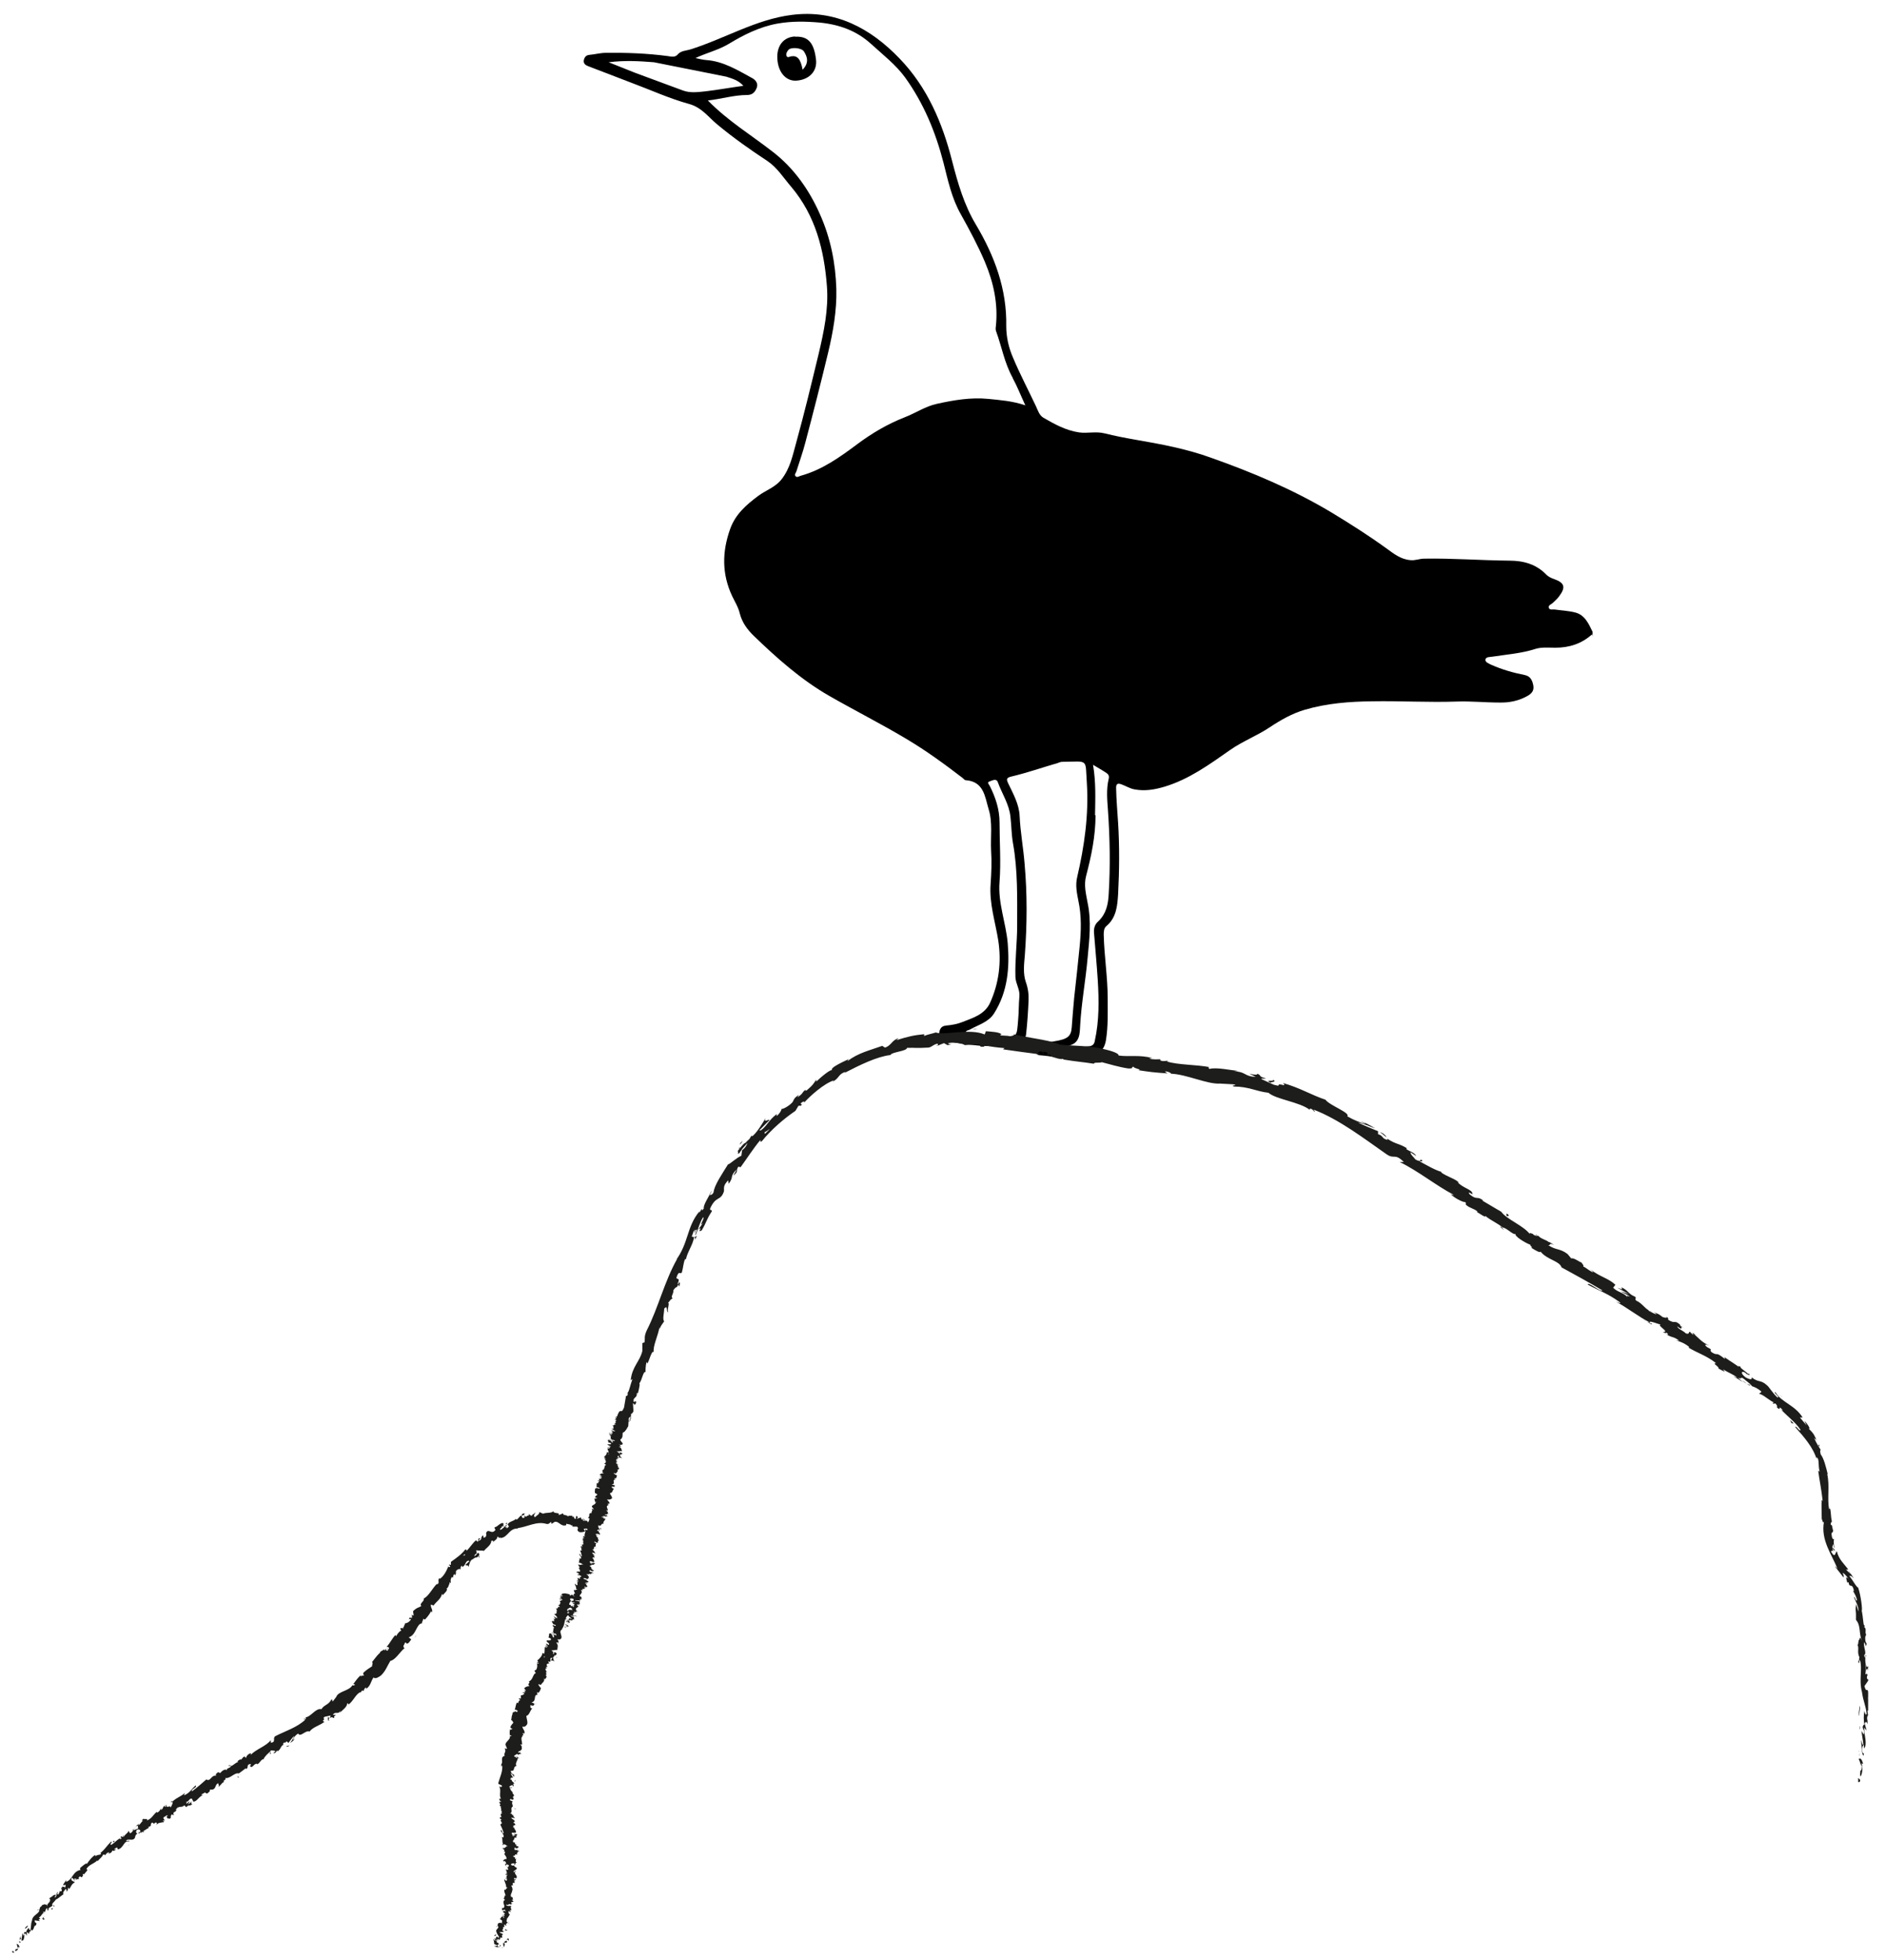 <svg width="76" height="79" viewBox="0 0 76 79" fill="none" xmlns="http://www.w3.org/2000/svg">
<g clip-path="url(#clip0_1143_28554)">
<path d="M64.19 25.57C63.77 25.95 63.27 26.11 62.71 26.11C62.44 26.11 62.15 26.08 61.9 26.16C61.34 26.34 60.76 26.38 60.18 26.47C60.07 26.49 59.91 26.47 59.89 26.59C59.88 26.7 60.03 26.75 60.13 26.8C60.56 26.99 61.01 27.12 61.47 27.21C61.71 27.26 61.78 27.43 61.82 27.63C61.85 27.81 61.79 27.93 61.61 28.04C61.25 28.25 60.86 28.33 60.46 28.32C59.88 28.32 59.31 28.26 58.74 28.28C57.6 28.32 56.47 28.25 55.33 28.27C54.41 28.28 53.5 28.35 52.61 28.61C52.1 28.76 51.64 29.02 51.19 29.32C50.68 29.66 50.1 29.88 49.6 30.23C48.77 30.81 47.95 31.41 46.96 31.71C46.56 31.83 46.16 31.9 45.74 31.82C45.56 31.79 45.39 31.68 45.22 31.62C45.09 31.57 44.99 31.57 45 31.78C45.01 32.24 45.05 32.71 45.08 33.17C45.14 34.13 45.13 35.09 45.08 36.05C45.05 36.52 45.01 36.99 44.61 37.33C44.51 37.41 44.5 37.54 44.5 37.68C44.52 38.54 44.66 39.39 44.66 40.25C44.66 40.81 44.68 41.37 44.59 41.93C44.52 42.35 44.29 42.52 43.85 42.59C43.63 42.63 43.42 42.58 43.2 42.61C42.77 42.67 42.36 42.57 41.94 42.54C41.81 42.54 41.73 42.44 41.74 42.3C41.74 42.16 41.81 42.07 41.97 42.06C42.15 42.04 42.32 42.01 42.49 41.98C43.05 41.89 43.18 41.78 43.21 41.42C43.24 41.02 43.27 40.62 43.31 40.21C43.39 39.52 43.46 38.83 43.53 38.15C43.59 37.53 43.61 36.93 43.48 36.32C43.42 36.01 43.35 35.69 43.43 35.36C43.72 34.11 43.9 32.86 43.82 31.57C43.75 30.56 43.91 30.7 42.82 30.71C42.76 30.71 42.7 30.74 42.64 30.76C42.02 30.94 41.42 31.15 40.79 31.3C40.57 31.35 40.57 31.41 40.65 31.58C40.85 32 41.09 32.42 41.11 32.9C41.14 33.55 41.26 34.18 41.31 34.82C41.42 36.05 41.41 37.27 41.32 38.5C41.29 38.86 41.24 39.24 41.36 39.59C41.45 39.84 41.48 40.08 41.47 40.33C41.45 40.79 41.42 41.24 41.37 41.69C41.35 41.88 41.24 42.02 41.06 42.13C40.78 42.29 40.51 42.16 40.23 42.17C39.53 42.19 38.84 42.09 38.16 41.97C38.02 41.95 37.84 41.94 37.86 41.73C37.87 41.54 37.9 41.36 38.16 41.34C38.38 41.32 38.6 41.28 38.8 41.2C39.23 41.03 39.7 40.9 39.92 40.42C40.28 39.62 40.38 38.78 40.25 37.92C40.13 37.16 39.88 36.42 39.94 35.64C39.97 35.19 39.99 34.74 39.96 34.3C39.93 33.74 40.03 33.16 39.86 32.62C39.71 32.12 39.67 31.5 38.93 31.45C38.89 31.45 38.85 31.39 38.81 31.36C38.08 30.8 37.34 30.26 36.55 29.79C35.53 29.18 34.46 28.64 33.43 28.05C32.3 27.4 31.32 26.53 30.39 25.63C30.13 25.38 29.92 25.09 29.83 24.74C29.77 24.48 29.63 24.26 29.52 24.03C29.1 23.14 29.11 22.24 29.44 21.32C29.65 20.73 30.09 20.35 30.57 19.99C30.88 19.76 31.27 19.64 31.52 19.31C31.86 18.87 31.96 18.35 32.1 17.85C32.43 16.66 32.72 15.45 33.01 14.25C33.22 13.36 33.41 12.46 33.34 11.54C33.23 10.08 32.88 8.69 31.9 7.53C31.59 7.17 31.34 6.76 30.94 6.49C30.24 6.03 29.56 5.55 28.91 5.01C28.55 4.71 28.29 4.33 27.78 4.19C26.98 3.97 26.22 3.62 25.44 3.33C24.87 3.11 24.29 2.89 23.72 2.67C23.61 2.63 23.51 2.56 23.54 2.42C23.57 2.3 23.63 2.22 23.78 2.21C24 2.19 24.21 2.13 24.43 2.13C25.26 2.12 26.09 2.15 26.92 2.26C27.05 2.28 27.21 2.32 27.31 2.21C27.45 2.04 27.64 2.05 27.81 2C29.2 1.57 30.47 0.78 31.93 0.6C33.68 0.38 35.09 1.13 36.27 2.36C37.39 3.52 38 4.96 38.39 6.5C38.62 7.39 38.87 8.26 39.35 9.06C40.1 10.32 40.6 11.66 40.57 13.15C40.57 13.59 40.67 14.02 40.84 14.41C41.12 15.08 41.46 15.72 41.77 16.38C41.85 16.55 41.9 16.74 42.07 16.84C42.52 17.1 42.97 17.35 43.5 17.43C43.84 17.48 44.18 17.38 44.54 17.47C44.94 17.57 45.35 17.65 45.75 17.72C46.79 17.9 47.83 18.09 48.82 18.45C50.49 19.04 52.13 19.73 53.67 20.65C54.43 21.11 55.17 21.58 55.89 22.1C56.18 22.31 56.47 22.55 56.87 22.58C57.07 22.6 57.23 22.52 57.42 22.52C58.56 22.5 59.7 22.59 60.85 22.6C61.42 22.6 61.94 22.74 62.35 23.17C62.43 23.25 62.54 23.3 62.65 23.34C63.08 23.49 63.14 23.67 62.86 24.04C62.79 24.14 62.69 24.22 62.6 24.31C62.53 24.37 62.41 24.4 62.45 24.51C62.48 24.6 62.6 24.56 62.68 24.57C62.96 24.61 63.24 24.62 63.51 24.69C63.9 24.79 64.05 25.14 64.21 25.47V25.66L64.19 25.57ZM40.83 15.23C40.5 14.64 40.39 13.98 40.16 13.35C40.14 13.3 40.14 13.23 40.15 13.17C40.25 12.26 40.06 11.39 39.71 10.56C39.43 9.9 39.09 9.27 38.74 8.64C38.37 7.99 38.22 7.27 38.04 6.56C37.72 5.32 37.24 4.16 36.49 3.12C36.11 2.6 35.6 2.21 35.13 1.78C34.54 1.24 33.85 0.99 33.05 0.91C32.47 0.86 31.92 0.85 31.35 0.95C30.63 1.08 29.99 1.4 29.38 1.77C28.96 2.02 28.49 2.13 28.04 2.34C28.18 2.37 28.33 2.41 28.47 2.42C29.17 2.47 29.74 2.83 30.33 3.15C30.46 3.22 30.58 3.36 30.51 3.54C30.44 3.72 30.33 3.83 30.12 3.83C29.59 3.83 29.09 3.99 28.54 4.05C29.35 4.88 30.3 5.45 31.17 6.13C32.01 6.78 32.63 7.66 33.06 8.64C33.49 9.6 33.69 10.62 33.72 11.66C33.74 12.52 33.59 13.37 33.39 14.21C33.1 15.42 32.79 16.63 32.47 17.84C32.37 18.23 32.23 18.61 32.11 19C32.09 19.07 32.01 19.13 32.08 19.2C32.14 19.26 32.21 19.2 32.28 19.18C33.15 18.94 33.86 18.43 34.57 17.9C35.16 17.46 35.79 17.09 36.48 16.82C36.92 16.65 37.31 16.38 37.77 16.28C38.45 16.13 39.14 16.01 39.85 16.08C40.33 16.13 40.81 16.16 41.34 16.34C41.15 15.93 41.01 15.57 40.83 15.24V15.23ZM44.17 32.86C44.17 33.7 44 34.51 43.79 35.31C43.69 35.69 43.79 36.05 43.85 36.39C44.01 37.14 43.92 37.88 43.85 38.62C43.77 39.53 43.6 40.43 43.55 41.34C43.53 41.67 43.55 42.06 43.06 42.16C43.38 42.22 43.66 42.21 43.95 42.17C44.06 42.15 44.12 42.08 44.14 41.96C44.32 41.15 44.31 40.33 44.26 39.51C44.22 38.88 44.16 38.25 44.11 37.62C44.09 37.43 44.14 37.26 44.28 37.14C44.6 36.84 44.68 36.45 44.7 36.05C44.77 34.92 44.75 33.79 44.67 32.65C44.64 32.24 44.6 31.81 44.7 31.4C44.73 31.28 44.69 31.21 44.61 31.16C44.45 31.05 44.28 30.96 44.07 30.83C44.19 31.54 44.16 32.2 44.15 32.87L44.17 32.86ZM40.15 41.74C40.2 41.74 40.25 41.73 40.3 41.74C41.03 41.81 40.99 41.83 41.05 41.11C41.08 40.8 41.07 40.48 41.1 40.17C41.13 39.89 40.95 39.66 40.94 39.38C40.92 38.69 41.01 38 41.01 37.32C41.01 36.2 41.04 35.09 40.84 33.98C40.78 33.64 40.78 33.28 40.74 32.93C40.69 32.42 40.4 32 40.23 31.53C40.17 31.36 40 31.47 39.9 31.5C39.77 31.54 39.88 31.62 39.91 31.69C40.14 32.15 40.3 32.63 40.3 33.15C40.3 33.95 40.36 34.75 40.3 35.55C40.23 36.4 40.56 37.2 40.63 38.03C40.71 39.01 40.63 39.98 40.08 40.85C39.86 41.2 39.45 41.31 39.11 41.5C39.05 41.54 38.94 41.52 38.92 41.65C39.33 41.74 39.74 41.72 40.14 41.75L40.15 41.74ZM26.37 2.51C25.77 2.46 25.16 2.43 24.54 2.51C24.9 2.65 25.26 2.8 25.62 2.94C26.26 3.18 26.9 3.41 27.54 3.65C27.84 3.76 28.16 3.71 28.46 3.68C28.96 3.62 29.45 3.53 29.97 3.46C29.78 3.24 29.53 3.17 29.28 3.09" fill="black"/>
<path d="M32.05 1.48C32.59 1.45 32.82 1.73 32.9 2.4C32.96 2.88 32.61 3.22 32.11 3.25C31.68 3.28 31.36 2.9 31.34 2.34C31.32 1.83 31.6 1.49 32.06 1.47L32.05 1.48ZM32.41 2.07C32.31 1.92 31.87 1.89 31.78 2.02C31.73 2.08 31.68 2.17 31.71 2.25C31.75 2.35 31.83 2.28 31.9 2.27C32.15 2.23 32.28 2.38 32.36 2.81C32.61 2.55 32.57 2.31 32.41 2.07Z" fill="black"/>
<path d="M74.93 71.84C74.93 71.84 75 71.86 75 71.75L74.92 71.67V71.84H74.93Z" fill="#1D1E1B"/>
<path d="M75.12 71.11C75.09 70.98 75.02 70.83 74.94 70.91C75.01 71.04 74.98 71.07 75.07 71.21C75.07 71.32 75.03 71.4 75 71.38C75.02 71.42 74.97 71.55 75.02 71.61C75.09 71.47 75.11 71.29 75.06 71.1C75.08 71.06 75.1 71.1 75.11 71.11H75.12Z" fill="#1D1E1B"/>
<path d="M70.24 55.28L70.31 55.31C70.27 55.29 70.23 55.27 70.24 55.28Z" fill="#1D1E1B"/>
<path d="M69.34 54.58C69.34 54.58 69.38 54.61 69.39 54.62C69.37 54.6 69.35 54.58 69.34 54.58Z" fill="#1D1E1B"/>
<path d="M73.66 60.7L73.68 60.52C73.68 60.52 73.66 60.61 73.66 60.7Z" fill="#1D1E1B"/>
<path d="M74.97 69.63C74.97 69.63 74.98 69.7 74.99 69.73V69.64H74.97V69.63Z" fill="#1D1E1B"/>
<path d="M74.52 63.34L74.55 63.39L74.6 63.41L74.52 63.34Z" fill="#1D1E1B"/>
<path d="M75.18 65.55C75.18 65.5 75.11 65.49 75.07 65.47C75.1 65.5 75.12 65.53 75.13 65.58C75.14 65.58 75.16 65.58 75.18 65.55Z" fill="#1D1E1B"/>
<path d="M73.86 61.97L73.88 61.95C73.88 61.95 73.86 61.96 73.86 61.97Z" fill="#1D1E1B"/>
<path d="M25.97 55.22H25.96C25.96 55.23 25.96 55.24 25.97 55.22Z" fill="#1D1E1B"/>
<path d="M24.86 57.6V57.56C24.86 57.56 24.84 57.54 24.83 57.54L24.86 57.59V57.6Z" fill="#1D1E1B"/>
<path d="M67.65 53.37C67.67 53.38 67.7 53.4 67.65 53.37V53.37Z" fill="#1D1E1B"/>
<path d="M51.29 43.51C51.49 43.63 50.92 43.5 51.23 43.65C51.21 43.61 51.55 43.62 51.29 43.51Z" fill="#1D1E1B"/>
<path d="M51.22 43.65L51.25 43.67C51.24 43.67 51.23 43.66 51.22 43.65Z" fill="#1D1E1B"/>
<path d="M63.63 50.77C63.63 50.77 63.64 50.8 63.65 50.82C63.65 50.82 63.65 50.8 63.63 50.77Z" fill="#1D1E1B"/>
<path d="M66.55 52.82L66.481 52.76C66.481 52.76 66.531 52.8 66.55 52.82Z" fill="#1D1E1B"/>
<path d="M62.03 49.84C62.03 49.84 61.98 49.79 61.92 49.76V49.78C61.92 49.78 61.99 49.8 62.03 49.84Z" fill="#1D1E1B"/>
<path d="M60.42 48.78L60.44 48.81L60.49 48.84L60.42 48.78Z" fill="#1D1E1B"/>
<path d="M28.1 49.82C28.1 49.82 28.03 49.86 28 49.87C28.06 49.87 27.95 50.12 28.1 49.82Z" fill="#1D1E1B"/>
<path d="M75.01 69.63C75.01 69.63 74.981 69.6 74.981 69.57V69.63C74.981 69.63 75.001 69.63 75.01 69.63Z" fill="#1D1E1B"/>
<path d="M61.66 50.26L61.41 50.08C61.48 50.13 61.57 50.2 61.66 50.26Z" fill="#1D1E1B"/>
<path d="M60.641 49.59C60.611 49.54 60.571 49.5 60.52 49.45C60.511 49.45 60.49 49.45 60.48 49.45L60.641 49.59Z" fill="#1D1E1B"/>
<path d="M27.32 51.75C27.44 51.49 27.29 51.59 27.27 51.51C27.38 51.18 27.4 51.39 27.49 51.3C27.55 51.09 27.55 50.91 27.62 50.76C27.64 50.76 27.66 50.73 27.66 50.77C27.68 50.53 27.95 50.16 27.98 49.88C28 49.87 28.01 49.86 28.02 49.86C27.96 49.88 27.91 49.86 27.89 49.84C27.95 49.72 27.95 49.6 28.03 49.58C27.99 49.65 28.01 49.67 28.01 49.71L28.05 49.58C28.18 49.51 27.99 49.76 28.05 49.79C28.15 49.54 28.23 49.23 28.35 49.07C28.44 49.07 28.14 49.5 28.34 49.3L28.16 49.56C28.39 49.41 28.06 49.72 28.29 49.6C28.5 49.25 28.47 49.18 28.7 48.83C28.7 48.73 28.62 48.83 28.63 48.72C28.87 48.18 29.05 48.44 29.19 48.02C29.2 47.9 29.14 47.8 29.36 47.58L29.38 47.72C29.61 47.4 29.4 47.46 29.69 47.15C29.68 47.23 29.53 47.42 29.58 47.38C29.8 47.21 29.65 47.19 29.77 47.03L29.86 47.05C30.11 46.71 30.36 46.31 30.66 45.95C30.66 45.99 30.63 46.06 30.72 46C31.09 45.54 31.6 45.1 32.07 44.78L32.19 44.58C32.19 44.58 32.28 44.55 32.25 44.59C32.44 44.48 32.23 44.55 32.3 44.46C32.4 44.38 32.46 44.39 32.41 44.46C32.67 44.17 33.22 43.68 33.62 43.55L33.56 43.61C33.85 43.47 33.79 43.29 34.09 43.21L34.05 43.25C34.67 42.93 35.36 42.59 35.9 42.53C35.96 42.4 36.56 42.38 36.57 42.24C36.97 42.23 36.87 42.26 37.42 42.23C37.57 42.22 37.62 42.1 37.81 42.07V42.15L38.06 42.05L38.2 42.13L38.37 42.1C38.3 42.1 38.22 42.08 38.23 42.05C38.5 41.99 38.89 42.09 38.89 42.13C39.1 42.11 39.31 42.1 39.53 42.1C39.51 42.13 39.41 42.13 39.32 42.15C39.66 42.09 39.38 42.23 39.69 42.19C39.65 42.17 39.72 42.15 39.73 42.13C39.88 42.19 40.23 42.23 40.5 42.25L40.44 42.3C40.92 42.37 41.44 42.44 41.98 42.51C41.79 42.45 41.85 42.37 42.01 42.39L42.06 42.48C42.17 42.45 41.9 42.42 42.12 42.4C42.32 42.44 42.24 42.51 42.12 42.52H42.37C42.37 42.52 42.32 42.56 42.3 42.59C42.41 42.56 42.71 42.74 42.87 42.68V42.71C43.42 42.8 43.66 42.81 44.1 42.88C44.12 42.81 44.29 42.86 44.43 42.82C44.75 42.9 45.09 43.01 45.48 43.07C45.76 43.08 45.57 43.02 45.7 43C45.7 43.07 46.1 43.12 45.89 43.14C46.36 43.21 46.48 43.23 47.08 43.27C47.02 43.23 46.95 43.21 46.99 43.19C47.1 43.19 47.23 43.26 47.21 43.28H47.18C47.85 43.3 48.67 43.72 49.21 43.68H49.18L49.73 43.71C49.98 43.77 49.57 43.73 49.75 43.8C50.35 43.8 50.66 44 51.14 44.05C51.45 44.32 52.4 44.42 52.81 44.74V44.69C52.94 44.7 52.93 44.78 53.02 44.82C53.02 44.78 52.91 44.72 52.99 44.74C54.01 45.14 54.96 45.87 55.89 46.52C56.23 46.76 56.21 46.46 56.6 46.84H56.43C57.19 47.21 57.88 47.78 58.62 48.17C58.57 48.16 58.55 48.17 58.49 48.13C58.6 48.28 59.03 48.49 59.06 48.45C59.16 48.53 59.06 48.5 59.11 48.57C59.24 48.7 59.52 48.75 59.57 48.85C59.57 48.87 59.52 48.84 59.49 48.83C59.6 48.87 59.93 49.13 59.88 49.01C60.12 49.21 60.39 49.31 60.58 49.48C60.76 49.5 61.01 49.8 61.11 49.74C61.03 49.82 61.52 50.12 61.71 50.18C61.64 50.18 61.83 50.3 61.74 50.3C61.93 50.42 62.11 50.52 62.11 50.45C62.38 50.79 62.87 50.82 62.96 51.09C63.55 51.41 64.09 51.71 64.61 52.02C64.53 52.1 64.05 51.66 64.01 51.78C64.51 52.05 64.84 52.15 65.3 52.49C65.41 52.58 65.2 52.49 65.15 52.47C65.65 52.74 66.06 53.08 66.52 53.31C66.52 53.31 66.46 53.3 66.41 53.28C66.5 53.33 66.6 53.42 66.61 53.37L66.52 53.33C66.43 53.18 66.94 53.42 66.97 53.39C66.75 53.42 67.37 53.7 67.04 53.7C67.1 53.73 67.18 53.75 67.19 53.72C67.27 53.78 67.28 53.82 67.18 53.79C67.49 53.96 67.42 53.85 67.69 54.03C67.68 54.05 67.62 54.03 67.57 54.03C67.73 54.08 67.9 54.13 68.11 54.3C68.09 54.3 68.11 54.34 68.04 54.3C68.44 54.55 68.78 54.63 69.19 54.95C69 54.95 69.32 55.08 69.29 55.17L69.54 55.3L69.47 55.2C69.67 55.33 69.89 55.4 70.05 55.54L69.88 55.47L70.27 55.71L70.07 55.54C70.3 55.63 70.11 55.43 70.37 55.63C70.31 55.6 70.57 55.77 70.64 55.88C70.76 55.92 70.87 55.97 71.01 56.09C71.03 56.14 70.92 56.15 70.93 56.19C71.07 56.19 71.39 56.51 71.55 56.54C71.5 56.52 71.47 56.56 71.47 56.58H71.59C71.66 56.68 71.67 56.7 71.63 56.72C71.87 56.95 71.63 56.56 71.89 56.86C71.86 56.84 71.87 56.86 71.81 56.82C72.08 57.11 72.39 57.33 72.59 57.63C72.59 57.77 72.37 57.4 72.39 57.54C72.73 57.92 73.11 58.35 73.25 58.84C73.25 58.81 73.24 58.78 73.23 58.75C73.38 58.77 73.28 59.12 73.38 59.35C73.36 59.29 73.29 59.28 73.31 59.3C73.35 59.64 73.43 59.99 73.49 60.52L73.45 60.45C73.43 60.66 73.45 61 73.45 61.23C73.49 61.3 73.49 61.43 73.54 61.34C73.4 62.08 73.86 62.67 74.09 63.25C74.05 63.19 73.97 63.11 74 63.17L74.33 63.59C74.35 63.52 74.33 63.51 74.29 63.4C74.36 63.43 74.46 63.54 74.53 63.65C74.37 63.48 74.46 63.7 74.48 63.8C74.48 63.78 74.52 63.8 74.53 63.78C74.57 64.06 74.67 63.76 74.75 64.13H74.71C74.77 64.24 74.85 64.36 74.87 64.51C74.82 64.58 74.81 64.37 74.75 64.38C74.81 64.57 74.96 64.76 74.92 64.96C74.89 64.87 74.87 64.75 74.84 64.66C74.8 64.88 74.82 64.89 74.83 65.05V65.03V65.39V65.3C75.04 65.54 74.93 65.83 75.08 66.18C74.94 65.84 75.01 66.13 74.94 66.11C74.93 66.2 74.91 66.34 74.89 66.3C74.97 66.46 74.86 66.58 74.97 66.81C74.95 66.82 74.97 66.99 74.92 66.96C74.95 67.18 74.96 66.91 74.99 66.92C75.1 67.25 74.94 67.72 75.07 68.2C75.13 68.62 75.21 68.69 75.26 69.08C75.22 69.21 75.17 68.97 75.17 68.97C75.13 69.18 75.14 69.34 75.17 69.54C75.15 69.5 75.13 69.54 75.1 69.6C75.1 69.76 75.19 69.71 75.15 69.92C75.12 69.88 75.08 69.84 75.05 69.76C75.07 69.95 75.11 70.14 75.13 70.33C75.09 70.38 75.07 70.21 75.04 70.14C75.05 70.36 75.06 70.71 75.13 70.78L75.16 70.64C75.16 70.72 75.1 70.68 75.09 70.62C75.04 70.43 75.12 70.35 75.15 70.34V70.48C75.31 70.34 75.15 69.92 75.16 69.64L75.26 69.76L75.18 69.47C75.21 69.41 75.27 69.37 75.28 69.51C75.33 69.31 75.24 69.33 75.3 69.16C75.3 69.14 75.31 69.15 75.32 69.16L75.29 68.96C75.29 68.96 75.36 68.93 75.35 69.05C75.41 68.69 75.26 68.48 75.34 68.35V68.38C75.3 67.89 75.27 68.33 75.17 67.97L75.35 67.71L75.27 67.67C75.27 67.62 75.27 67.52 75.3 67.54C75.24 67.35 75.27 67.57 75.21 67.47C75.27 67.22 75.14 66.8 75.25 66.74C75.19 66.66 75.22 66.98 75.16 66.72C75.28 66.64 75.12 66.42 75.16 66.2C75.23 66.26 75.22 66.48 75.26 66.25C75.14 66.13 75.25 65.81 75.21 65.63C75.12 65.63 75.13 65.23 75.06 64.92C75.1 64.94 75.03 64.31 74.92 64.01H74.94C74.84 63.99 74.71 63.7 74.56 63.53C74.61 63.51 74.65 63.53 74.74 63.62L74.62 63.44C74.57 63.42 74.52 63.37 74.43 63.27H74.52C74.36 63.05 74.14 62.87 74.06 62.54C73.99 62.54 74.01 62.87 73.82 62.54C73.85 62.51 73.9 62.48 73.95 62.57C73.93 62.54 73.88 62.48 73.88 62.41C73.91 62.45 73.94 62.49 73.98 62.53C73.95 62.38 73.91 62.47 73.87 62.35C73.92 62.34 73.87 62.25 73.92 62.26C73.93 62.29 73.93 62.37 73.97 62.41C73.93 62.28 73.92 62.1 73.95 62.04C73.93 62.06 73.88 62.05 73.86 61.95C73.81 61.69 73.9 61.85 73.91 61.69C73.87 61.63 73.89 61.46 73.81 61.46C73.81 61.38 73.84 61.36 73.86 61.33C73.81 61.2 73.82 60.67 73.75 60.84V60.88V60.86C73.66 60.4 73.78 59.89 73.67 59.42H73.69C73.62 59.14 73.54 58.8 73.41 58.63C73.38 58.55 73.38 58.43 73.41 58.45C73.3 58.26 73.27 58.25 73.14 57.96C73.29 58.13 73.14 57.87 73.28 58.14C73.16 57.88 73.15 57.8 72.92 57.59C73.03 57.64 72.86 57.37 72.75 57.28L72.84 57.46C72.74 57.35 72.66 57.24 72.57 57.14H72.68C72.36 56.63 71.82 56.53 71.59 56.13C71.44 56.08 71.81 56.36 71.66 56.33C71.47 56.16 71.32 55.9 71.25 55.85C70.98 55.6 70.91 55.75 70.62 55.52C70.64 55.57 70.64 55.66 70.39 55.53C70.18 55.38 70.19 55.25 70.34 55.32C70.39 55.35 70.41 55.38 70.41 55.38C70.49 55.42 70.59 55.47 70.52 55.38H70.48C70.39 55.29 70.09 55.1 70.19 55.1C70.01 55.02 70.09 55.1 70.21 55.19C69.96 54.97 69.78 54.9 69.51 54.69C69.55 54.73 69.57 54.79 69.52 54.76C69.12 54.45 69.3 54.69 69.01 54.51C68.87 54.37 69.13 54.46 68.82 54.3C68.66 54.16 68.82 54.21 68.91 54.24C68.62 54.12 68.44 53.89 68.3 53.78L68.45 53.85C68.36 53.81 68.29 53.76 68.23 53.72L68.28 53.82C68.21 53.76 68.14 53.71 68.15 53.69C68.05 53.67 68.15 53.81 67.97 53.75C67.88 53.65 67.63 53.56 67.63 53.47C67.95 53.71 67.63 53.38 67.93 53.56C67.87 53.53 67.8 53.49 67.73 53.43C67.73 53.41 67.75 53.43 67.77 53.43C67.49 53.16 67.57 53.41 67.24 53.19C67.31 53.19 67.21 53.07 67.15 53.04C67.28 53.13 67.17 53.14 67.03 53.09C66.83 52.92 66.78 52.96 66.67 52.88L66.79 52.98C66.72 52.98 66.62 52.91 66.46 52.83C66.46 52.79 66.61 52.9 66.56 52.85C66.35 52.81 66.23 52.54 65.97 52.43C65.88 52.33 66.01 52.35 65.92 52.27C65.63 52.15 65.67 52.03 65.37 51.89C65.42 51.99 65.44 51.99 65.21 51.91L65.68 52.17L65.34 52.05C65.48 52.14 65.65 52.21 65.72 52.27C65.56 52.22 65.58 52.22 65.62 52.3C65.48 52.1 65.22 52.1 65.04 51.91L65.13 51.79C64.84 51.52 64.52 51.48 64.12 51.17L64.24 51.28C64.15 51.29 63.98 51.12 63.83 51.05C63.87 51.02 63.8 50.95 63.75 50.88C63.74 50.92 63.45 50.68 63.35 50.73L63.2 50.55C62.88 50.31 62.74 50.41 62.42 50.19C62.55 50.21 62.42 50.08 62.66 50.19C62.55 50.12 62.46 50.05 62.44 50.07C62.39 50 62.1 49.93 62.03 49.82C61.97 49.81 61.93 49.84 61.81 49.76C61.81 49.74 61.82 49.74 61.82 49.74C61.81 49.76 61.61 49.64 61.69 49.76C61.44 49.41 60.75 49.16 60.53 48.85C60.28 48.7 59.99 48.53 59.77 48.4C59.79 48.4 59.78 48.38 59.82 48.41C59.55 48.18 59.56 48.41 59.25 48.14C59.12 47.96 59.45 48.22 59.36 48.13C59.4 47.96 58.94 47.88 58.77 47.65L58.83 47.68C58.69 47.52 58.37 47.45 58.1 47.26C58.1 47.26 58.12 47.26 58.12 47.24C57.88 47.18 57.5 46.96 57.21 46.8C57.33 46.8 57.35 46.85 57.34 46.77C57.21 46.7 57.32 46.88 57.07 46.74C57.01 46.66 56.85 46.52 56.87 46.45L57.1 46.6C57.03 46.45 56.8 46.41 56.69 46.31L56.73 46.29C56.37 46.07 56.31 46.15 55.93 45.9L55.95 45.95C55.69 45.9 55.8 45.79 55.56 45.72V45.6C55.4 45.53 55.01 45.38 54.75 45.25C54.93 45.27 55.25 45.42 55.45 45.49C55.31 45.4 54.97 45.21 54.87 45.21C54.93 45.23 55.02 45.26 55.06 45.3C54.85 45.26 54.6 45.16 54.32 45C54.46 44.86 53.6 44.56 53.44 44.33C52.89 44.15 52.39 43.84 51.73 43.66C51.92 43.87 51.54 43.61 51.54 43.77C51.39 43.74 51.33 43.72 51.32 43.71L50.88 43.51C50.78 43.44 51.03 43.51 51.03 43.47C50.7 43.38 50.9 43.37 50.69 43.28C50.72 43.34 50.56 43.33 50.37 43.28L50.63 43.41C50.14 43.39 50.25 43.2 49.76 43.19L49.92 43.17C49.67 43.15 49.02 43.01 48.77 43.09C48.73 43.07 48.68 43.01 48.79 43.02C48.21 42.91 47.48 42.93 47.05 42.79L47.1 42.76C46.99 42.76 46.9 42.8 46.77 42.74C46.77 42.73 46.82 42.71 46.77 42.7C46.71 42.7 46.47 42.72 46.33 42.67L46.46 42.65C45.9 42.51 45.58 42.61 45.1 42.55C45.12 42.44 44.68 42.33 44.46 42.28H44.47C43.82 42.14 43.34 42.17 42.73 42.11C42.37 41.93 41.46 41.84 40.85 41.69C40.94 41.72 40.82 41.77 40.71 41.77C40.57 41.73 40.3 41.79 40.34 41.7H40.39C40.29 41.6 39.99 41.59 39.75 41.57L39.7 41.7C39.09 41.44 38.08 41.75 37.73 41.62C37.58 41.67 37.4 41.7 37.26 41.76V41.69C36.84 41.73 36.63 41.78 36.14 41.93L36.23 41.85C35.95 41.93 35.94 42.15 35.68 42.23L35.57 42.16C35.1 42.33 34.58 42.45 34.18 42.77C34.18 42.75 34.18 42.72 34.25 42.68C34.04 42.78 33.4 43.06 33.56 43.15C33.51 43.07 33.11 43.41 32.91 43.6V43.52C32.77 43.73 32.77 43.74 32.53 43.95C32.47 43.99 32.44 43.95 32.53 43.9C32.31 44.02 32.42 44.07 32.15 44.23L32.21 44.13C32 44.28 32.03 44.29 31.96 44.42C31.86 44.55 31.58 44.72 31.51 44.7C31.51 44.75 31.44 44.89 31.32 44.98C31.29 44.98 31.32 44.93 31.33 44.9C30.98 45.16 30.92 45.4 30.67 45.57C30.65 45.56 30.63 45.57 30.61 45.57C30.85 45.32 31.05 45.13 31.03 45.15C30.98 45.1 30.78 45.29 30.87 45.07C30.75 45.27 30.55 45.61 30.35 45.79C30.34 45.79 30.32 45.8 30.31 45.8V45.77C30.31 45.77 30.24 45.86 30.22 45.91C30.16 45.97 30.11 46 30.06 46.07C30 46.06 29.83 46.29 29.74 46.4C29.8 46.44 29.68 46.57 29.83 46.47C29.81 46.48 29.83 46.44 29.89 46.37C29.9 46.35 29.92 46.33 29.92 46.32C29.97 46.26 30.05 46.17 30.14 46.07C30.1 46.18 30.04 46.28 29.92 46.37C29.91 46.46 29.89 46.55 29.89 46.59C29.69 46.67 29.43 46.93 29.35 46.94C29.13 47.3 28.8 47.77 28.77 48.06C28.72 48.17 28.67 48.16 28.62 48.18C28.64 48.11 28.69 48.05 28.69 48C28.59 48.22 28.33 48.61 28.38 48.71C28.2 48.95 28.39 48.52 28.2 48.89V48.83C27.67 49.47 27.78 50.1 27.23 50.83C27.27 50.78 27.28 50.75 27.3 50.75C26.79 51.65 26.54 52.72 26.08 53.62C25.96 53.88 26.01 53.93 25.99 54.11L25.9 54.14V54.45C25.81 54.87 25.48 55.09 25.43 55.64L25.5 55.59C25.43 55.77 25.34 56.18 25.3 56.13C25.3 56.15 25.33 56.21 25.28 56.27H25.24L25.16 56.74C25.02 57.08 25.03 56.64 24.86 57.15C24.82 57.34 24.8 57.72 24.86 57.66C24.89 57.58 24.94 57.47 24.98 57.48L24.95 57.66C25.05 57.73 25.12 57.89 25.33 57.49L25.35 57.17L25.43 57.09L25.36 57.34C25.45 57.21 25.44 57.11 25.44 57C25.48 56.99 25.51 56.95 25.54 56.89L25.52 56.57C25.57 56.55 25.57 56.73 25.65 56.54C25.65 56.39 25.51 56.64 25.55 56.4C25.65 56.27 25.67 56.33 25.68 56.15C25.72 56.14 25.72 56.18 25.71 56.25C25.72 56.09 25.82 55.85 25.78 55.76C25.89 55.63 25.93 55.26 26.03 55.31C26.02 55.26 26.03 55.02 26.07 54.89C26.11 55.18 26.25 54.39 26.36 54.5C26.31 54.28 26.54 53.83 26.59 53.49C26.59 53.51 26.59 53.55 26.59 53.58C26.66 53.4 26.72 53.36 26.78 53.26C26.7 53.2 26.78 52.92 26.78 52.75C26.95 52.57 26.84 52.92 26.95 52.89C26.87 52.87 27.02 52.48 26.93 52.53C27.05 52.39 27.01 52.4 27.12 52.34C27.02 52.27 27.16 52.18 27.15 52.01C27.3 51.79 27.28 51.99 27.36 51.72C27.45 51.61 27.39 51.86 27.39 51.86L27.32 51.75ZM30.63 45.94C30.63 45.94 30.56 46.02 30.54 46.05C30.56 46.03 30.58 46 30.63 45.94ZM31.02 45.53C31.02 45.53 30.91 45.64 30.85 45.7C30.82 45.7 30.82 45.66 30.85 45.62C30.85 45.65 30.94 45.57 31.02 45.52V45.53ZM29.84 46.1C29.89 46.02 29.92 46.01 29.94 46.01C29.91 46.04 29.88 46.08 29.84 46.14C29.84 46.14 29.84 46.12 29.84 46.1Z" fill="#1D1E1B"/>
<path d="M29.8 46.28C29.8 46.28 29.79 46.3 29.78 46.31C29.8 46.3 29.81 46.29 29.83 46.28V46.24L29.8 46.28Z" fill="#1D1E1B"/>
<path d="M37.8 42.16V42.14L37.75 42.16H37.8Z" fill="#1D1E1B"/>
<path d="M74.85 66.05C74.85 66.05 74.87 66.07 74.88 66.07L74.85 66.05Z" fill="#1D1E1B"/>
<path d="M66.36 53.25L66.32 53.23C66.23 53.19 66.29 53.23 66.36 53.25Z" fill="#1D1E1B"/>
<path d="M70.58 55.84C70.53 55.82 70.48 55.8 70.43 55.78C70.5 55.83 70.55 55.87 70.58 55.84Z" fill="#1D1E1B"/>
<path d="M61.69 50.28L61.66 50.26L61.69 50.28Z" fill="#1D1E1B"/>
<path d="M70.24 55.65C70.31 55.71 70.37 55.75 70.43 55.78C70.37 55.74 70.31 55.68 70.24 55.65Z" fill="#1D1E1B"/>
<path d="M74.94 70.56V70.61L74.95 70.62L74.94 70.56Z" fill="#1D1E1B"/>
<path d="M74.97 70.79V70.67C74.97 70.67 74.95 70.76 74.97 70.79Z" fill="#1D1E1B"/>
<path d="M74.99 69.18L74.96 69.16C74.96 69.16 74.97 69.17 74.99 69.18Z" fill="#1D1E1B"/>
<path d="M74.98 68.76C74.98 68.86 74.93 69.01 74.95 69.15H74.97C74.93 69.1 75.03 68.85 74.98 68.76Z" fill="#1D1E1B"/>
<path d="M75.231 67V67.35C75.251 67.29 75.29 67.2 75.3 67.36C75.361 66.91 75.251 67.46 75.231 66.99V67Z" fill="#1D1E1B"/>
<path d="M75.18 65.9C75.21 66.09 75.22 65.9 75.24 65.9C75.2 65.78 75.19 65.75 75.18 65.9Z" fill="#1D1E1B"/>
<path d="M73.3 58.29H73.37C73.29 58.15 73.35 58.29 73.3 58.29Z" fill="#1D1E1B"/>
<path d="M72.17 57.24L72.23 57.37L72.32 57.38L72.17 57.24Z" fill="#1D1E1B"/>
<path d="M71.83 56.29L71.88 56.33L71.68 56.19L71.83 56.29Z" fill="#1D1E1B"/>
<path d="M60.74 48.92V49.01C60.82 49.05 60.89 48.99 60.74 48.92Z" fill="#1D1E1B"/>
<path d="M55.9 45.84C55.87 45.77 55.75 45.66 55.64 45.64C55.75 45.71 55.84 45.81 55.9 45.84Z" fill="#1D1E1B"/>
<path d="M39.3 41.5L39.42 41.48L39.2 41.49L39.3 41.5Z" fill="#1D1E1B"/>
<path d="M22.77 65.59C22.77 65.59 22.84 65.61 22.83 65.59L22.75 65.56L22.77 65.58V65.59Z" fill="#1D1E1B"/>
<path d="M22.94 65.54C22.94 65.54 22.84 65.48 22.76 65.48C22.83 65.51 22.8 65.51 22.89 65.55C22.89 65.56 22.86 65.57 22.83 65.55C22.85 65.55 22.81 65.57 22.86 65.58C22.93 65.58 22.93 65.56 22.89 65.53C22.91 65.53 22.93 65.53 22.94 65.54Z" fill="#1D1E1B"/>
<path d="M23.61 63.63C23.61 63.63 23.61 63.64 23.62 63.64C23.62 63.64 23.62 63.63 23.61 63.63Z" fill="#1D1E1B"/>
<path d="M22.79 65.33C22.79 65.33 22.79 65.34 22.81 65.35V65.34H22.8L22.79 65.33Z" fill="#1D1E1B"/>
<path d="M23.36 64.71C23.36 64.71 23.38 64.72 23.39 64.73L23.36 64.71Z" fill="#1D1E1B"/>
<path d="M23.31 64.97C23.31 64.97 23.25 64.95 23.22 64.94C23.25 64.94 23.26 64.96 23.26 64.96C23.27 64.96 23.29 64.96 23.31 64.96V64.97Z" fill="#1D1E1B"/>
<path d="M25.13 57.15V57.16L25.17 57.17L25.13 57.15Z" fill="#1D1E1B"/>
<path d="M24.38 61.17C24.31 61.17 24.31 61.11 24.24 61.13C24.27 61.13 24.34 61.19 24.38 61.17Z" fill="#1D1E1B"/>
<path d="M23.93 62.54C23.93 62.54 23.95 62.54 23.93 62.53C23.93 62.53 23.94 62.53 23.93 62.54Z" fill="#1D1E1B"/>
<path d="M24.58 58.02H24.64C24.64 58.02 24.58 57.98 24.58 58.02Z" fill="#1D1E1B"/>
<path d="M22.83 65.34C22.83 65.34 22.8 65.34 22.8 65.33C22.8 65.33 22.82 65.34 22.83 65.34Z" fill="#1D1E1B"/>
<path d="M23.4 62.4L23.42 62.37C23.42 62.37 23.4 62.39 23.4 62.4Z" fill="#1D1E1B"/>
<path d="M23.43 62.26C23.43 62.26 23.47 62.26 23.48 62.26C23.48 62.26 23.48 62.26 23.46 62.26L23.42 62.28L23.43 62.26Z" fill="#1D1E1B"/>
<path d="M24.54 57.75C24.54 57.75 24.62 57.79 24.67 57.81C24.69 57.86 24.6 57.81 24.55 57.81C24.57 57.84 24.64 57.88 24.64 57.9C24.63 57.9 24.62 57.9 24.6 57.9C24.66 57.95 24.58 57.98 24.67 58.03H24.65C24.65 58.03 24.74 58.05 24.77 58.06C24.77 58.08 24.82 58.1 24.76 58.09C24.76 58.09 24.74 58.07 24.72 58.07L24.74 58.09C24.65 58.09 24.72 58.06 24.65 58.04C24.67 58.08 24.73 58.13 24.7 58.15C24.62 58.13 24.69 58.09 24.61 58.1L24.65 58.07C24.51 58.07 24.66 58.05 24.52 58.04C24.48 58.08 24.55 58.1 24.52 58.14C24.56 58.16 24.59 58.15 24.63 58.18C24.69 58.27 24.41 58.18 24.51 58.25C24.56 58.28 24.66 58.31 24.6 58.33L24.51 58.29C24.51 58.29 24.64 58.35 24.56 58.38C24.53 58.36 24.54 58.34 24.53 58.34C24.45 58.35 24.58 58.38 24.57 58.4L24.49 58.38C24.49 58.43 24.54 58.5 24.54 58.56C24.52 58.56 24.49 58.53 24.46 58.54C24.48 58.62 24.41 58.68 24.35 58.73L24.41 58.77C24.41 58.77 24.38 58.77 24.36 58.77C24.33 58.79 24.4 58.78 24.43 58.8C24.43 58.82 24.38 58.8 24.37 58.8C24.42 58.86 24.47 58.96 24.37 58.99H24.35C24.35 58.99 24.48 59.06 24.41 59.07H24.4C24.35 59.13 24.4 59.24 24.27 59.27C24.37 59.31 24.2 59.34 24.35 59.38C24.27 59.41 24.25 59.38 24.18 59.44C24.17 59.46 24.26 59.49 24.27 59.51L24.2 59.49L24.27 59.54H24.18L24.19 59.56C24.19 59.56 24.23 59.56 24.25 59.56C24.28 59.6 24.18 59.62 24.14 59.61L24.18 59.7C24.18 59.7 24.14 59.68 24.13 59.66C24.2 59.72 24.05 59.65 24.11 59.7C24.13 59.7 24.15 59.71 24.17 59.72C24.12 59.72 24.11 59.77 24.12 59.8L24.07 59.78C24.04 59.83 24.07 59.9 24.05 59.96C24.08 59.94 24.17 59.97 24.17 59.99H24.09C24.09 59.99 24.12 59.97 24.18 60C24.17 60.02 24.09 60 24.06 59.97L24.08 60C24.08 60 24.05 59.99 24.02 59.98C24.07 60 23.93 60.01 24.01 60.05H23.99C23.97 60.11 23.99 60.14 23.99 60.19C24.06 60.21 24.04 60.22 24.09 60.25C24.06 60.28 24 60.31 23.99 60.35C24.02 60.39 24.05 60.37 24.08 60.4C24.02 60.39 24.01 60.43 23.97 60.4C23.97 60.46 23.97 60.47 24 60.55C24.03 60.55 24.04 60.55 24.06 60.55C24.06 60.56 24.03 60.57 24 60.56C24.07 60.65 23.77 60.68 23.89 60.77L23.94 60.84C23.92 60.87 23.9 60.81 23.85 60.82C23.94 60.91 23.81 60.92 23.86 60.99C23.67 60.99 23.83 61.14 23.7 61.17H23.74C23.74 61.17 23.71 61.19 23.7 61.2C23.73 61.2 23.74 61.2 23.76 61.2C23.78 61.34 23.63 61.44 23.56 61.56C23.54 61.6 23.78 61.64 23.66 61.68L23.58 61.64C23.65 61.76 23.53 61.83 23.58 61.95C23.56 61.94 23.54 61.93 23.54 61.92C23.48 61.92 23.52 61.99 23.57 62C23.57 62.01 23.53 62 23.5 62C23.46 62.01 23.56 62.07 23.5 62.06C23.49 62.06 23.48 62.05 23.48 62.04C23.5 62.06 23.46 62.1 23.53 62.1C23.49 62.13 23.54 62.17 23.5 62.19C23.57 62.23 23.45 62.24 23.55 62.27C23.44 62.24 23.45 62.31 23.49 62.34C23.46 62.32 23.45 62.35 23.41 62.34C23.41 62.37 23.41 62.39 23.48 62.4C23.34 62.41 23.56 62.52 23.39 62.5C23.43 62.59 23.45 62.67 23.46 62.74C23.35 62.71 23.46 62.66 23.35 62.64C23.38 62.72 23.46 62.78 23.42 62.83C23.4 62.84 23.37 62.81 23.36 62.8C23.39 62.88 23.32 62.92 23.36 62.99C23.35 62.99 23.34 62.98 23.33 62.97C23.33 62.98 23.31 62.99 23.36 63H23.35C23.43 62.99 23.49 63.07 23.53 63.08C23.39 63.03 23.48 63.13 23.31 63.05C23.31 63.05 23.34 63.07 23.37 63.08C23.36 63.08 23.34 63.08 23.3 63.07C23.32 63.12 23.37 63.12 23.36 63.15C23.34 63.15 23.33 63.13 23.3 63.12C23.34 63.15 23.38 63.18 23.36 63.21C23.35 63.21 23.33 63.21 23.33 63.19C23.33 63.24 23.43 63.31 23.37 63.36C23.27 63.32 23.33 63.37 23.24 63.36L23.26 63.4H23.31C23.31 63.4 23.36 63.47 23.33 63.48L23.3 63.45V63.51L23.35 63.49C23.39 63.53 23.47 63.52 23.43 63.55C23.43 63.55 23.43 63.58 23.36 63.58C23.36 63.58 23.41 63.62 23.38 63.64C23.35 63.64 23.28 63.61 23.26 63.61C23.33 63.64 23.26 63.68 23.34 63.72C23.32 63.71 23.28 63.7 23.26 63.7L23.32 63.73C23.32 63.73 23.29 63.73 23.25 63.73C23.23 63.77 23.37 63.75 23.31 63.78C23.31 63.78 23.3 63.78 23.29 63.77C23.25 63.81 23.31 63.87 23.27 63.9C23.18 63.9 23.26 63.86 23.18 63.85C23.18 63.91 23.26 64 23.22 64.05H23.23C23.36 64.08 23.16 64.07 23.21 64.11C23.21 64.11 23.14 64.08 23.15 64.09C23.12 64.12 23.16 64.18 23.19 64.25L23.16 64.23C23.16 64.23 23.13 64.29 23.11 64.31C23.14 64.33 23.13 64.34 23.18 64.34C22.97 64.37 23.24 64.51 23.07 64.54C23.07 64.54 23.05 64.51 23.04 64.52L23.06 64.59C23.12 64.59 23.1 64.59 23.14 64.59C23.17 64.61 23.19 64.63 23.19 64.64C23.16 64.6 23.1 64.62 23.07 64.62H23.12C23.01 64.64 23.23 64.67 23.15 64.69H23.12C23.12 64.69 23.17 64.72 23.15 64.74C23.08 64.74 23.12 64.72 23.07 64.7C23.07 64.72 23.18 64.78 23.11 64.78C23.09 64.77 23.1 64.75 23.08 64.74C23 64.74 23.02 64.75 23 64.77L22.96 64.8H22.98C23.14 64.86 23 64.86 23.1 64.93C23.01 64.87 23.04 64.91 22.97 64.89C22.95 64.89 22.92 64.91 22.9 64.89C22.95 64.92 22.85 64.91 22.93 64.96C22.91 64.96 22.93 64.98 22.86 64.96C22.87 64.99 22.9 64.96 22.93 64.97C23 65.03 22.81 65.04 22.91 65.12C22.94 65.18 23.02 65.21 23.05 65.26C23.01 65.26 22.97 65.23 22.97 65.23C22.93 65.25 22.93 65.27 22.95 65.29C22.93 65.29 22.91 65.29 22.88 65.29C22.88 65.31 22.96 65.32 22.92 65.34C22.89 65.33 22.85 65.31 22.83 65.3C22.85 65.33 22.89 65.36 22.9 65.38C22.86 65.38 22.84 65.35 22.82 65.34C22.83 65.37 22.84 65.41 22.9 65.44H22.93C22.93 65.44 22.87 65.42 22.86 65.41C22.81 65.38 22.89 65.38 22.91 65.39V65.41C23.06 65.43 22.91 65.34 22.93 65.31L23.03 65.35L22.95 65.3C22.95 65.3 23.04 65.3 23.05 65.33C23.11 65.32 23.02 65.3 23.08 65.3H23.1L23.08 65.27C23.08 65.27 23.15 65.28 23.13 65.29C23.2 65.26 23.07 65.21 23.15 65.21C23.13 65.15 23.08 65.19 23 65.13L23.19 65.15L23.12 65.13C23.12 65.13 23.13 65.12 23.16 65.13C23.11 65.1 23.13 65.13 23.08 65.1C23.15 65.09 23.07 65.02 23.19 65.04C23.14 65.02 23.14 65.06 23.11 65.02C23.24 65.04 23.1 64.98 23.16 64.97C23.22 64.99 23.18 65.01 23.25 65C23.14 64.96 23.29 64.96 23.27 64.93C23.18 64.91 23.24 64.88 23.22 64.83C23.25 64.83 23.29 64.78 23.33 64.75H23.34C23.25 64.73 23.28 64.7 23.27 64.67C23.32 64.68 23.34 64.69 23.36 64.71V64.69C23.36 64.69 23.33 64.67 23.32 64.65L23.39 64.67C23.39 64.67 23.33 64.59 23.39 64.56C23.33 64.54 23.21 64.55 23.18 64.5C23.21 64.5 23.27 64.52 23.28 64.53C23.28 64.53 23.26 64.51 23.28 64.51L23.33 64.54C23.33 64.54 23.29 64.52 23.29 64.51C23.34 64.52 23.33 64.51 23.36 64.51C23.36 64.51 23.34 64.51 23.36 64.53C23.37 64.52 23.41 64.5 23.44 64.51C23.41 64.51 23.38 64.49 23.37 64.48C23.37 64.45 23.43 64.48 23.46 64.48C23.43 64.46 23.46 64.45 23.4 64.44C23.4 64.44 23.44 64.44 23.46 64.44C23.43 64.42 23.47 64.36 23.39 64.36C23.33 64.29 23.46 64.26 23.44 64.2H23.46C23.46 64.2 23.46 64.13 23.42 64.1C23.42 64.1 23.47 64.09 23.5 64.1C23.49 64.07 23.46 64.06 23.51 64.04C23.55 64.07 23.55 64.04 23.53 64.07C23.56 64.04 23.6 64.05 23.54 64C23.6 64.03 23.62 64 23.61 63.98H23.56C23.56 63.98 23.56 63.96 23.57 63.95L23.65 63.98C23.76 63.94 23.51 63.83 23.69 63.82C23.64 63.79 23.64 63.84 23.58 63.82C23.6 63.79 23.72 63.79 23.72 63.78C23.77 63.75 23.61 63.71 23.65 63.68C23.62 63.68 23.54 63.66 23.52 63.63C23.54 63.6 23.65 63.63 23.67 63.65C23.67 63.65 23.67 63.65 23.65 63.65C23.65 63.66 23.67 63.68 23.7 63.67H23.67C23.67 63.67 23.71 63.61 23.76 63.63C23.74 63.6 23.72 63.61 23.7 63.63C23.75 63.6 23.72 63.57 23.75 63.54C23.73 63.54 23.7 63.54 23.7 63.54C23.75 63.49 23.65 63.5 23.65 63.46C23.7 63.45 23.75 63.49 23.73 63.45C23.77 63.43 23.81 63.46 23.83 63.48C23.78 63.43 23.88 63.42 23.9 63.41L23.92 63.43C23.92 63.43 23.92 63.41 23.92 63.4H23.86C23.86 63.4 23.88 63.38 23.9 63.39C23.87 63.37 23.8 63.37 23.76 63.34C23.79 63.34 23.74 63.29 23.82 63.3C23.78 63.34 23.9 63.31 23.9 63.36C23.9 63.36 23.9 63.34 23.9 63.33H23.92C24 63.3 23.84 63.29 23.85 63.24C23.89 63.26 23.93 63.24 23.93 63.24C23.93 63.26 23.86 63.24 23.83 63.21C23.87 63.19 23.81 63.17 23.83 63.16H23.81C23.81 63.16 23.78 63.14 23.77 63.12C23.8 63.12 23.79 63.14 23.8 63.14C23.73 63.1 23.89 63.11 23.85 63.07C23.88 63.07 23.93 63.09 23.95 63.08C23.9 63.03 24.02 63.06 23.98 63.01C23.92 63.01 23.93 63.01 23.88 62.97L23.91 63.04L23.84 62.98C23.84 62.98 23.87 63.03 23.85 63.04C23.81 63.01 23.82 63.02 23.77 63.01C23.86 63.01 23.73 62.95 23.8 62.93L23.94 62.97C24.01 62.94 23.89 62.88 23.94 62.83H23.91C23.86 62.83 23.91 62.81 23.89 62.78C23.94 62.79 23.96 62.78 23.99 62.78C23.95 62.78 24 62.74 23.91 62.71H23.98C23.98 62.71 23.86 62.62 23.88 62.58C23.93 62.61 23.97 62.59 24 62.63C24 62.62 24.02 62.6 23.98 62.6C24.01 62.6 23.93 62.54 23.98 62.54C23.96 62.53 23.91 62.51 23.92 62.5C23.93 62.5 23.94 62.5 23.94 62.5C23.92 62.5 23.91 62.47 23.86 62.47C24.02 62.47 23.88 62.34 24.02 62.34C24.02 62.3 24.01 62.26 24.02 62.23C24.03 62.23 24.04 62.23 24.04 62.24C24.09 62.21 23.91 62.18 23.97 62.15C24.05 62.15 24.01 62.18 24.04 62.18C24.2 62.21 24.04 62.12 24.13 62.11C24.19 62.11 24.08 62.05 24.11 62.01C24.11 62.01 24.12 62.01 24.13 62.01C24.06 61.96 24.04 61.91 24.03 61.87C24.09 61.9 24.06 61.89 24.12 61.9C24.12 61.88 24.02 61.88 24.01 61.84C24.05 61.84 24.08 61.82 24.15 61.84V61.87C24.24 61.87 24.15 61.83 24.17 61.82H24.21C24.21 61.82 24.11 61.76 24.13 61.71H24.1C24.01 61.66 24.16 61.7 24.1 61.65L24.2 61.67C24.2 61.67 24.12 61.58 24.11 61.54C24.18 61.58 24.2 61.62 24.24 61.66C24.24 61.64 24.24 61.6 24.2 61.58C24.2 61.58 24.23 61.6 24.21 61.61C24.14 61.57 24.11 61.53 24.12 61.49C24.3 61.54 24.19 61.41 24.34 61.42C24.29 61.34 24.4 61.3 24.41 61.22C24.26 61.21 24.41 61.2 24.26 61.16C24.26 61.14 24.26 61.13 24.26 61.14L24.36 61.11C24.36 61.11 24.39 61.13 24.42 61.14C24.44 61.1 24.49 61.14 24.53 61.13C24.48 61.13 24.46 61.1 24.48 61.08H24.4C24.34 61.02 24.54 61.08 24.47 61.01L24.51 61.04C24.51 61.04 24.54 60.94 24.43 60.88C24.45 60.88 24.49 60.88 24.5 60.9C24.53 60.84 24.41 60.72 24.5 60.69H24.53C24.53 60.69 24.47 60.67 24.51 60.66C24.52 60.66 24.54 60.67 24.55 60.66C24.54 60.66 24.49 60.61 24.52 60.6L24.56 60.62C24.62 60.57 24.49 60.5 24.48 60.44C24.59 60.47 24.63 60.43 24.66 60.41H24.67C24.7 60.34 24.61 60.27 24.59 60.19C24.72 60.18 24.68 60.06 24.76 60.01C24.74 60.01 24.68 59.99 24.67 59.97C24.7 59.96 24.61 59.91 24.7 59.93C24.8 59.95 24.78 59.91 24.79 59.88L24.66 59.84C24.86 59.82 24.64 59.64 24.81 59.65C24.78 59.63 24.79 59.6 24.76 59.58L24.83 59.6C24.83 59.6 24.87 59.54 24.87 59.48L24.92 59.5C24.92 59.5 24.73 59.41 24.74 59.38L24.84 59.4C24.85 59.34 24.96 59.31 24.88 59.23C24.89 59.23 24.92 59.24 24.93 59.25C24.93 59.22 25.02 59.17 24.88 59.14C24.97 59.16 24.9 59.09 24.88 59.04L24.95 59.06C24.87 59.01 24.85 59 24.83 58.96C24.84 58.96 24.89 58.96 24.87 58.97C24.91 58.95 24.81 58.93 24.86 58.91L24.9 58.93C24.9 58.93 24.89 58.9 24.84 58.87C24.82 58.84 24.87 58.82 24.93 58.83C24.89 58.82 24.85 58.79 24.87 58.78C24.89 58.78 24.91 58.79 24.91 58.8C24.97 58.76 24.85 58.71 24.92 58.69C24.94 58.69 24.95 58.69 24.96 58.69C24.95 58.73 24.94 58.76 24.93 58.75C24.99 58.77 25.01 58.74 25.09 58.79C25.05 58.75 24.96 58.68 25 58.66C25 58.66 25.01 58.66 25.02 58.66C25.02 58.66 25.02 58.66 25.02 58.64C25.03 58.64 25.04 58.63 25.05 58.62C25.1 58.63 25.09 58.59 25.09 58.58C25.02 58.56 25.04 58.55 24.98 58.55C24.98 58.55 24.98 58.55 24.98 58.57V58.61C24.98 58.61 24.92 58.57 24.96 58.56C24.92 58.54 24.88 58.52 24.86 58.51C24.96 58.51 25.02 58.49 25.08 58.5C25.05 58.44 25.08 58.38 24.96 58.32C24.95 58.3 25 58.32 25.02 58.32C25.03 58.33 25.02 58.34 25.04 58.35C25.01 58.31 25.04 58.27 24.96 58.24C25.01 58.22 25.04 58.28 25.03 58.24H25.06C25.23 58.2 24.87 58.04 25.08 57.99C25.07 57.99 25.06 57.99 25.05 57.99C25.16 57.9 25.03 57.73 25.19 57.66C25.22 57.64 25.17 57.62 25.13 57.58H25.2L25.12 57.54C25.07 57.48 25.32 57.51 25.22 57.42H25.17C25.17 57.42 25.16 57.34 25.21 57.36C25.21 57.36 25.16 57.34 25.19 57.34H25.23L25.18 57.28C25.22 57.25 25.33 57.33 25.35 57.28C25.35 57.25 25.26 57.19 25.23 57.19C25.23 57.19 25.2 57.21 25.16 57.19V57.16C25.03 57.13 24.92 57.08 24.83 57.11L24.89 57.16H24.83V57.13C24.77 57.13 24.82 57.16 24.85 57.18C24.82 57.18 24.8 57.18 24.79 57.18L24.89 57.24C24.89 57.24 24.81 57.2 24.78 57.22C24.83 57.25 24.88 57.23 24.91 57.27C24.85 57.27 24.81 57.26 24.85 57.29C24.82 57.29 24.8 57.28 24.79 57.26C24.82 57.29 24.79 57.31 24.85 57.34C24.78 57.34 24.85 57.4 24.75 57.37C24.77 57.38 24.83 57.42 24.83 57.44C24.71 57.38 24.81 57.5 24.67 57.45C24.78 57.5 24.7 57.54 24.75 57.6C24.75 57.6 24.72 57.59 24.73 57.58C24.71 57.6 24.68 57.6 24.65 57.6C24.74 57.63 24.76 57.67 24.81 57.7C24.71 57.7 24.7 57.65 24.61 57.64C24.69 57.66 24.67 57.71 24.74 57.72C24.68 57.72 24.71 57.72 24.63 57.72C24.75 57.76 24.65 57.74 24.71 57.78C24.64 57.79 24.6 57.76 24.63 57.8C24.59 57.8 24.56 57.77 24.56 57.77L24.54 57.75ZM24.54 58.57V58.55C24.54 58.55 24.54 58.55 24.54 58.57ZM24.52 58.63C24.52 58.63 24.52 58.61 24.52 58.6C24.54 58.6 24.57 58.61 24.56 58.62C24.55 58.62 24.53 58.62 24.51 58.62L24.52 58.63ZM25.02 58.63C25.02 58.63 25.02 58.64 25 58.64C25 58.64 25 58.63 25 58.62C25 58.62 25.02 58.62 25.03 58.62L25.02 58.63Z" fill="#1D1E1B"/>
<path d="M24.18 59.49H24.2L24.18 59.48V59.49Z" fill="#1D1E1B"/>
<path d="M22.98 64.82L22.95 64.84C22.95 64.84 22.97 64.83 22.98 64.82Z" fill="#1D1E1B"/>
<path d="M23.34 63.64C23.34 63.64 23.32 63.62 23.31 63.61C23.31 63.61 23.3 63.63 23.34 63.64Z" fill="#1D1E1B"/>
<path d="M23.32 63.59C23.32 63.59 23.3 63.61 23.32 63.62C23.32 63.62 23.34 63.61 23.32 63.59Z" fill="#1D1E1B"/>
<path d="M22.76 65.43L22.75 65.44H22.76V65.43Z" fill="#1D1E1B"/>
<path d="M22.78 65.47V65.45C22.78 65.45 22.76 65.45 22.78 65.47Z" fill="#1D1E1B"/>
<path d="M22.83 65.24C22.83 65.24 22.77 65.26 22.78 65.28H22.8C22.8 65.28 22.87 65.27 22.83 65.24Z" fill="#1D1E1B"/>
<path d="M23.19 65.11L23.16 65.14C23.16 65.14 23.23 65.14 23.23 65.16C23.32 65.13 23.17 65.16 23.19 65.11Z" fill="#1D1E1B"/>
<path d="M23.26 65C23.26 65 23.3 65 23.31 65.01C23.29 64.99 23.28 64.99 23.26 65Z" fill="#1D1E1B"/>
<path d="M23.49 64.11L23.55 64.13C23.55 64.13 23.53 64.13 23.49 64.11Z" fill="#1D1E1B"/>
<path d="M23.21 63.86L23.17 63.87L23.22 63.89L23.21 63.86Z" fill="#1D1E1B"/>
<path d="M23.68 63.87L23.69 63.88L23.67 63.85L23.68 63.87Z" fill="#1D1E1B"/>
<path d="M24.041 62.38H23.96C23.96 62.38 24.061 62.4 24.041 62.38Z" fill="#1D1E1B"/>
<path d="M24.13 61.72C24.13 61.72 24.2 61.72 24.16 61.69C24.16 61.7 24.12 61.71 24.13 61.72Z" fill="#1D1E1B"/>
<path d="M24.75 59.82L24.77 59.84L24.75 59.81V59.82Z" fill="#1D1E1B"/>
<path d="M20.5 78.14C20.5 78.14 20.43 78.14 20.44 78.19C20.47 78.19 20.49 78.21 20.52 78.23C20.52 78.2 20.51 78.17 20.5 78.14Z" fill="#1D1E1B"/>
<path d="M20.29 78.3C20.29 78.3 20.27 78.43 20.33 78.49C20.33 78.4 20.37 78.42 20.34 78.32C20.35 78.3 20.4 78.3 20.42 78.32C20.42 78.3 20.47 78.27 20.42 78.23C20.34 78.26 20.33 78.27 20.32 78.35C20.3 78.35 20.3 78.32 20.29 78.3Z" fill="#1D1E1B"/>
<path d="M20.75 75.16C20.75 75.16 20.76 75.17 20.77 75.17C20.77 75.17 20.76 75.15 20.75 75.16Z" fill="#1D1E1B"/>
<path d="M20.84 74.94V74.95C20.84 74.95 20.85 74.94 20.84 74.94Z" fill="#1D1E1B"/>
<path d="M20.64 76.47L20.67 76.44C20.67 76.44 20.65 76.46 20.64 76.47Z" fill="#1D1E1B"/>
<path d="M19.92 78.13C19.92 78.13 19.92 78.15 19.93 78.16V78.14H19.92V78.13Z" fill="#1D1E1B"/>
<path d="M20.62 77.05C20.62 77.05 20.64 77.07 20.65 77.08L20.62 77.05Z" fill="#1D1E1B"/>
<path d="M20.54 77.5C20.54 77.5 20.48 77.47 20.45 77.46C20.48 77.47 20.49 77.48 20.49 77.49C20.5 77.49 20.52 77.49 20.54 77.49V77.5Z" fill="#1D1E1B"/>
<path d="M23.02 64.38V64.39H23.06L23.02 64.38Z" fill="#1D1E1B"/>
<path d="M20.95 70.86C20.88 70.89 20.89 70.78 20.8 70.83C20.83 70.83 20.9 70.9 20.95 70.86Z" fill="#1D1E1B"/>
<path d="M20.8 70.83L20.79 70.84L20.8 70.83Z" fill="#1D1E1B"/>
<path d="M20.85 73.59C20.85 73.59 20.83 73.59 20.82 73.6C20.82 73.6 20.84 73.6 20.85 73.59Z" fill="#1D1E1B"/>
<path d="M20.75 73.23C20.75 73.23 20.76 73.22 20.75 73.2C20.75 73.2 20.76 73.21 20.75 73.23Z" fill="#1D1E1B"/>
<path d="M20.74 72.86L20.72 72.87L20.73 72.88L20.74 72.86Z" fill="#1D1E1B"/>
<path d="M22.24 65.84C22.24 65.84 22.28 65.84 22.3 65.84C22.25 65.83 22.26 65.77 22.24 65.84Z" fill="#1D1E1B"/>
<path d="M19.95 78.14C19.95 78.14 19.93 78.13 19.93 78.12C19.93 78.12 19.95 78.14 19.96 78.14H19.95Z" fill="#1D1E1B"/>
<path d="M20.19 72.99C20.19 72.99 20.23 72.97 20.24 72.96C20.24 72.96 20.23 72.96 20.22 72.96L20.19 73V72.99Z" fill="#1D1E1B"/>
<path d="M22.29 65.43C22.27 65.48 22.37 65.49 22.41 65.51C22.41 65.58 22.34 65.51 22.28 65.51C22.28 65.56 22.36 65.62 22.34 65.64C22.32 65.64 22.32 65.64 22.3 65.63C22.35 65.7 22.26 65.75 22.32 65.83H22.3C22.3 65.83 22.39 65.85 22.42 65.87C22.42 65.89 22.46 65.94 22.4 65.92C22.4 65.91 22.39 65.9 22.37 65.88V65.91C22.3 65.9 22.37 65.87 22.31 65.84C22.31 65.9 22.36 65.98 22.32 66.01C22.24 65.98 22.32 65.91 22.24 65.93L22.29 65.89C22.15 65.89 22.31 65.86 22.16 65.84C22.11 65.9 22.16 65.94 22.11 66C22.15 66.04 22.18 66.02 22.21 66.06C22.24 66.2 21.98 66.06 22.05 66.18C22.09 66.22 22.19 66.27 22.11 66.31L22.03 66.25C21.99 66.32 22.14 66.35 22.05 66.39C22.02 66.36 22.05 66.32 22.03 66.33C21.94 66.35 22.06 66.39 22.05 66.42L21.97 66.39C21.95 66.47 21.97 66.58 21.94 66.67C21.92 66.65 21.9 66.63 21.87 66.64C21.86 66.76 21.75 66.86 21.66 66.94L21.71 67.01C21.71 67.01 21.67 67.01 21.66 67C21.62 67.03 21.7 67.02 21.72 67.05C21.72 67.07 21.67 67.06 21.65 67.04C21.67 67.14 21.67 67.3 21.57 67.34V67.32C21.5 67.36 21.66 67.45 21.57 67.47V67.45C21.47 67.56 21.47 67.73 21.32 67.78C21.41 67.84 21.22 67.89 21.35 67.96C21.25 68 21.24 67.96 21.14 68.05C21.12 68.07 21.21 68.13 21.2 68.17L21.13 68.14L21.18 68.22H21.08V68.25C21.09 68.24 21.12 68.24 21.14 68.25C21.14 68.31 21.04 68.35 21 68.34V68.49C21 68.49 20.98 68.45 20.97 68.43C21.02 68.52 20.89 68.41 20.93 68.5C20.95 68.5 20.97 68.52 20.98 68.53C20.92 68.54 20.9 68.61 20.89 68.66L20.84 68.63C20.79 68.72 20.79 68.83 20.75 68.93C20.79 68.9 20.87 68.94 20.87 68.98L20.79 68.96C20.79 68.96 20.83 68.94 20.87 69C20.85 69.03 20.77 69 20.76 68.96V69.02C20.76 69.02 20.74 69 20.71 68.99C20.75 69.03 20.6 69.04 20.68 69.1H20.66C20.62 69.2 20.63 69.25 20.61 69.34C20.68 69.36 20.65 69.39 20.7 69.44C20.66 69.5 20.59 69.55 20.58 69.63C20.6 69.69 20.63 69.66 20.67 69.7C20.61 69.69 20.6 69.76 20.56 69.71C20.55 69.81 20.54 69.83 20.56 69.96C20.59 69.96 20.6 69.94 20.62 69.96C20.62 69.98 20.58 70 20.55 69.99C20.61 70.13 20.3 70.24 20.4 70.38L20.44 70.49C20.42 70.54 20.4 70.45 20.35 70.49C20.43 70.63 20.29 70.67 20.35 70.78C20.14 70.83 20.32 71.05 20.19 71.14H20.23C20.23 71.14 20.2 71.17 20.19 71.19C20.22 71.19 20.23 71.17 20.25 71.19C20.27 71.42 20.15 71.65 20.09 71.88C20.08 71.96 20.32 71.94 20.21 72.04L20.13 72.01C20.22 72.18 20.11 72.36 20.2 72.52C20.18 72.52 20.16 72.51 20.16 72.49C20.1 72.52 20.16 72.62 20.21 72.62C20.21 72.65 20.17 72.62 20.14 72.64C20.1 72.68 20.22 72.73 20.16 72.75C20.16 72.75 20.14 72.75 20.14 72.73C20.17 72.75 20.14 72.84 20.2 72.81C20.17 72.87 20.23 72.93 20.2 72.98C20.28 73.01 20.16 73.09 20.27 73.09C20.16 73.09 20.18 73.2 20.23 73.24C20.2 73.23 20.2 73.27 20.15 73.26C20.15 73.3 20.17 73.34 20.23 73.33C20.1 73.41 20.34 73.49 20.17 73.54C20.23 73.67 20.28 73.79 20.31 73.9C20.2 73.9 20.29 73.77 20.18 73.78C20.23 73.89 20.33 73.95 20.3 74.06C20.29 74.09 20.25 74.05 20.23 74.04C20.28 74.15 20.23 74.25 20.29 74.35C20.28 74.35 20.27 74.34 20.26 74.33C20.26 74.35 20.24 74.38 20.3 74.37V74.35C20.36 74.32 20.44 74.42 20.48 74.43C20.33 74.4 20.45 74.53 20.26 74.48C20.26 74.49 20.29 74.51 20.33 74.5C20.33 74.52 20.3 74.53 20.26 74.5C20.29 74.57 20.34 74.54 20.34 74.61C20.32 74.61 20.31 74.6 20.28 74.59C20.33 74.62 20.38 74.65 20.36 74.71C20.34 74.71 20.33 74.71 20.33 74.7C20.33 74.79 20.46 74.85 20.41 74.95C20.3 74.92 20.37 74.98 20.28 74.99L20.31 75.04L20.36 75.02C20.36 75.02 20.43 75.11 20.4 75.15L20.36 75.12L20.38 75.21L20.42 75.16C20.42 75.16 20.54 75.16 20.51 75.22C20.51 75.21 20.51 75.27 20.45 75.29C20.45 75.29 20.51 75.34 20.49 75.37C20.46 75.37 20.39 75.37 20.37 75.37C20.45 75.39 20.39 75.48 20.47 75.51C20.45 75.5 20.4 75.5 20.39 75.51L20.45 75.53C20.45 75.53 20.42 75.55 20.38 75.55C20.37 75.62 20.5 75.53 20.45 75.61C20.45 75.61 20.44 75.61 20.43 75.59C20.4 75.67 20.46 75.74 20.43 75.81C20.34 75.83 20.41 75.75 20.33 75.77C20.34 75.87 20.43 75.99 20.4 76.09V76.07C20.54 76.09 20.34 76.14 20.4 76.19C20.4 76.18 20.33 76.17 20.34 76.17C20.31 76.24 20.36 76.31 20.39 76.42L20.36 76.4C20.36 76.4 20.33 76.5 20.31 76.54C20.34 76.56 20.33 76.58 20.38 76.57C20.17 76.68 20.45 76.84 20.27 76.93C20.27 76.92 20.25 76.89 20.24 76.9V77C20.31 77 20.29 77 20.34 76.98C20.37 77 20.39 77.03 20.39 77.06C20.36 77.01 20.3 77.04 20.26 77.06C20.28 77.06 20.3 77.07 20.31 77.07C20.2 77.1 20.42 77.1 20.34 77.16H20.31C20.31 77.16 20.35 77.21 20.34 77.24C20.27 77.24 20.32 77.21 20.26 77.19C20.26 77.23 20.37 77.3 20.3 77.32C20.29 77.3 20.29 77.27 20.28 77.25C20.2 77.27 20.21 77.28 20.2 77.31L20.15 77.37H20.17C20.33 77.45 20.17 77.46 20.27 77.56C20.18 77.47 20.21 77.53 20.14 77.51C20.11 77.52 20.09 77.54 20.07 77.53C20.12 77.58 20.01 77.57 20.08 77.64C20.06 77.64 20.07 77.67 20.01 77.64C20.01 77.69 20.05 77.64 20.08 77.65C20.14 77.74 19.95 77.77 20.02 77.89C20.04 77.98 20.11 78.02 20.12 78.11C20.07 78.12 20.04 78.06 20.04 78.06C19.99 78.09 19.99 78.12 20 78.16C19.98 78.14 19.96 78.15 19.93 78.15C19.93 78.18 20.01 78.2 19.96 78.23C19.94 78.21 19.9 78.19 19.88 78.16C19.88 78.18 19.9 78.21 19.91 78.23L19.93 78.37C19.93 78.37 20.01 78.4 20.04 78.41C20.04 78.46 19.96 78.45 19.92 78.44C20.03 78.53 20.2 78.49 20.19 78.41C20.18 78.41 20.16 78.4 20.15 78.39C20.17 78.39 20.17 78.45 20.15 78.46C20.07 78.51 20.04 78.42 20.06 78.39C20.08 78.39 20.09 78.39 20.11 78.39C20.11 78.31 20.08 78.32 20.03 78.3V78.27C20.03 78.27 20 78.2 20.01 78.18L20.1 78.24L20.04 78.16C20.04 78.16 20.13 78.17 20.13 78.2C20.19 78.18 20.11 78.15 20.17 78.14C20.17 78.14 20.18 78.14 20.19 78.14L20.17 78.09C20.17 78.09 20.24 78.11 20.22 78.13C20.3 78.08 20.18 78 20.27 78C20.27 77.91 20.2 77.97 20.14 77.88H20.34L20.27 77.86C20.27 77.86 20.29 77.83 20.31 77.85C20.27 77.8 20.28 77.85 20.24 77.81C20.32 77.78 20.24 77.67 20.36 77.7C20.31 77.67 20.3 77.73 20.28 77.67C20.41 77.69 20.28 77.61 20.34 77.58C20.4 77.61 20.36 77.64 20.43 77.61C20.33 77.56 20.48 77.53 20.47 77.49C20.38 77.47 20.45 77.4 20.44 77.33C20.47 77.34 20.51 77.23 20.56 77.17H20.57C20.48 77.15 20.51 77.09 20.5 77.04C20.55 77.05 20.57 77.06 20.59 77.09V77.05C20.59 77.05 20.56 77.02 20.55 76.99L20.62 77.01C20.62 76.96 20.56 76.89 20.62 76.83C20.56 76.82 20.44 76.86 20.4 76.78C20.43 76.78 20.49 76.78 20.5 76.81C20.5 76.81 20.47 76.78 20.5 76.77L20.55 76.81C20.55 76.81 20.5 76.79 20.51 76.76C20.56 76.76 20.55 76.75 20.59 76.76C20.59 76.76 20.57 76.78 20.59 76.79C20.6 76.76 20.64 76.73 20.68 76.73C20.65 76.73 20.61 76.73 20.61 76.7C20.61 76.65 20.67 76.69 20.7 76.66C20.67 76.64 20.7 76.61 20.63 76.6C20.63 76.58 20.67 76.59 20.69 76.58C20.66 76.55 20.69 76.45 20.61 76.47C20.55 76.37 20.67 76.28 20.65 76.19H20.67C20.65 76.14 20.67 76.07 20.61 76.03C20.61 76.01 20.66 75.99 20.69 76C20.67 75.96 20.65 75.95 20.69 75.89C20.73 75.93 20.73 75.88 20.72 75.93C20.74 75.88 20.78 75.87 20.72 75.8C20.78 75.82 20.8 75.76 20.78 75.74L20.73 75.78C20.73 75.78 20.73 75.73 20.73 75.7L20.81 75.72C20.92 75.61 20.65 75.51 20.81 75.43C20.75 75.4 20.77 75.49 20.7 75.46C20.71 75.41 20.83 75.36 20.83 75.34C20.88 75.27 20.71 75.27 20.74 75.2C20.71 75.2 20.63 75.22 20.6 75.16C20.61 75.11 20.73 75.1 20.75 75.13C20.75 75.14 20.75 75.15 20.73 75.15C20.74 75.17 20.75 75.19 20.79 75.17H20.76C20.76 75.17 20.79 75.07 20.84 75.08C20.81 75.04 20.79 75.06 20.78 75.09C20.82 75.02 20.78 74.99 20.81 74.92C20.79 74.93 20.76 74.94 20.76 74.93C20.8 74.83 20.7 74.89 20.69 74.82C20.73 74.78 20.8 74.83 20.76 74.77C20.79 74.73 20.84 74.77 20.86 74.77C20.8 74.71 20.9 74.65 20.91 74.62L20.93 74.65C20.93 74.65 20.92 74.61 20.92 74.6L20.86 74.62C20.86 74.62 20.86 74.58 20.89 74.58C20.85 74.56 20.79 74.6 20.74 74.56C20.77 74.53 20.71 74.48 20.78 74.47C20.76 74.55 20.86 74.46 20.87 74.53C20.87 74.52 20.87 74.5 20.87 74.48H20.89C20.96 74.4 20.8 74.45 20.8 74.37C20.84 74.37 20.88 74.35 20.87 74.34C20.87 74.37 20.8 74.36 20.76 74.33C20.79 74.28 20.73 74.28 20.74 74.25L20.72 74.28C20.72 74.28 20.68 74.25 20.67 74.21C20.7 74.21 20.69 74.24 20.71 74.23C20.63 74.19 20.79 74.14 20.73 74.09C20.76 74.06 20.81 74.09 20.83 74.06C20.77 74 20.89 73.99 20.83 73.93C20.77 73.95 20.79 73.95 20.73 73.91L20.78 74.01L20.69 73.95C20.69 73.95 20.73 74.02 20.72 74.03C20.67 74 20.69 74 20.64 74.02C20.73 73.97 20.59 73.94 20.64 73.88H20.79C20.85 73.8 20.71 73.75 20.74 73.65L20.72 73.68C20.66 73.67 20.72 73.62 20.69 73.59C20.74 73.59 20.76 73.57 20.79 73.56C20.75 73.56 20.79 73.49 20.69 73.48L20.75 73.43C20.77 73.35 20.61 73.34 20.62 73.27C20.67 73.29 20.71 73.26 20.75 73.31C20.75 73.28 20.75 73.26 20.72 73.26C20.75 73.24 20.65 73.19 20.7 73.17C20.68 73.16 20.63 73.16 20.63 73.13C20.64 73.13 20.65 73.13 20.65 73.13C20.63 73.13 20.62 73.09 20.56 73.11C20.71 73.03 20.54 72.89 20.68 72.82C20.66 72.77 20.65 72.7 20.64 72.65C20.65 72.65 20.66 72.65 20.66 72.65C20.71 72.58 20.52 72.61 20.57 72.53C20.65 72.49 20.61 72.57 20.64 72.55C20.8 72.54 20.62 72.46 20.71 72.4C20.77 72.37 20.65 72.31 20.66 72.25C20.66 72.25 20.67 72.25 20.68 72.25C20.6 72.2 20.57 72.12 20.55 72.05C20.61 72.07 20.58 72.08 20.65 72.07C20.65 72.04 20.55 72.07 20.53 72.02C20.57 72 20.6 71.96 20.67 71.96V72.01C20.76 71.99 20.67 71.94 20.69 71.91H20.73C20.73 71.83 20.62 71.83 20.63 71.74H20.6C20.51 71.69 20.66 71.71 20.59 71.66H20.69C20.69 71.66 20.6 71.54 20.59 71.48C20.66 71.52 20.69 71.59 20.73 71.63C20.73 71.6 20.73 71.52 20.68 71.5C20.68 71.51 20.71 71.53 20.7 71.54C20.63 71.5 20.59 71.44 20.6 71.38C20.79 71.41 20.66 71.22 20.82 71.19C20.76 71.07 20.87 70.98 20.88 70.86C20.72 70.88 20.88 70.82 20.73 70.81C20.73 70.78 20.73 70.77 20.74 70.77L20.85 70.7C20.85 70.7 20.88 70.73 20.91 70.74C20.94 70.68 20.98 70.72 21.03 70.69C20.97 70.69 20.96 70.66 20.99 70.62L20.91 70.66C20.85 70.56 21.05 70.61 21 70.51L21.04 70.55C21.02 70.5 21.08 70.39 20.97 70.32C20.99 70.32 21.03 70.32 21.04 70.34C21.08 70.24 20.97 70.07 21.06 70L21.09 70.02C21.09 70.02 21.03 69.97 21.07 69.95C21.08 69.95 21.1 69.97 21.11 69.95C21.1 69.94 21.06 69.88 21.09 69.86L21.13 69.89C21.2 69.8 21.07 69.7 21.06 69.6C21.17 69.63 21.22 69.56 21.24 69.52H21.25C21.29 69.41 21.23 69.3 21.22 69.17C21.35 69.14 21.36 68.96 21.46 68.87C21.43 68.87 21.38 68.84 21.38 68.81C21.41 68.79 21.34 68.71 21.43 68.75C21.53 68.78 21.53 68.72 21.55 68.68L21.43 68.62C21.65 68.59 21.49 68.31 21.67 68.32C21.65 68.28 21.67 68.25 21.65 68.21L21.71 68.24C21.76 68.18 21.78 68.15 21.81 68.05L21.85 68.09C21.85 68.09 21.69 67.94 21.71 67.89L21.81 67.92C21.85 67.83 21.98 67.79 21.93 67.66C21.94 67.66 21.97 67.68 21.97 67.7C21.99 67.66 22.11 67.57 21.97 67.53C22.06 67.57 22.02 67.44 22.01 67.38L22.07 67.42C22.01 67.34 21.99 67.33 21.99 67.26C22 67.26 22.05 67.27 22.02 67.28C22.07 67.25 21.98 67.22 22.04 67.18L22.07 67.22C22.07 67.22 22.07 67.17 22.04 67.12C22.03 67.08 22.1 67.04 22.16 67.06C22.13 67.04 22.09 66.99 22.12 66.97C22.14 66.97 22.15 66.99 22.16 67C22.24 66.95 22.14 66.85 22.23 66.83C22.25 66.83 22.26 66.84 22.27 66.83C22.24 66.89 22.21 66.94 22.21 66.93C22.27 66.96 22.3 66.91 22.36 66.99C22.33 66.93 22.27 66.82 22.32 66.78C22.32 66.78 22.33 66.78 22.34 66.78C22.34 66.78 22.35 66.77 22.34 66.75C22.36 66.74 22.37 66.73 22.38 66.72C22.43 66.74 22.43 66.68 22.45 66.65C22.39 66.62 22.41 66.6 22.34 66.6C22.34 66.6 22.34 66.6 22.34 66.63C22.34 66.65 22.33 66.67 22.32 66.69C22.3 66.66 22.28 66.62 22.32 66.61C22.29 66.58 22.25 66.54 22.23 66.53C22.33 66.53 22.41 66.5 22.47 66.51C22.47 66.42 22.53 66.32 22.43 66.22C22.43 66.19 22.48 66.22 22.5 66.22C22.5 66.24 22.5 66.25 22.51 66.27C22.5 66.21 22.55 66.14 22.47 66.09C22.53 66.05 22.53 66.15 22.55 66.07L22.57 66.09C22.77 66 22.45 65.76 22.69 65.67C22.67 65.67 22.67 65.68 22.65 65.67C22.8 65.51 22.72 65.26 22.9 65.11C22.94 65.06 22.89 65.04 22.86 64.99H22.94L22.87 64.92C22.83 64.82 23.09 64.83 23 64.69H22.95C22.95 64.69 22.95 64.57 23.01 64.59C23.01 64.59 22.96 64.57 22.99 64.56H23.03L22.98 64.46C23.02 64.39 23.13 64.5 23.16 64.4C23.16 64.36 23.07 64.27 23.04 64.28C23.04 64.3 23.01 64.32 22.97 64.31V64.27C22.84 64.24 22.73 64.2 22.63 64.27L22.69 64.34H22.63V64.3C22.57 64.32 22.61 64.34 22.64 64.37C22.61 64.37 22.59 64.37 22.57 64.38L22.67 64.46C22.67 64.46 22.59 64.42 22.55 64.45C22.59 64.49 22.65 64.45 22.68 64.5C22.62 64.52 22.58 64.5 22.62 64.54C22.59 64.54 22.57 64.53 22.56 64.51C22.59 64.55 22.56 64.59 22.61 64.62C22.54 64.63 22.61 64.72 22.5 64.69C22.52 64.71 22.57 64.76 22.57 64.79C22.46 64.71 22.54 64.89 22.4 64.83C22.5 64.9 22.41 64.97 22.45 65.05L22.43 65.03C22.41 65.06 22.37 65.06 22.34 65.08C22.43 65.11 22.44 65.18 22.48 65.22C22.38 65.23 22.38 65.16 22.29 65.14C22.37 65.16 22.34 65.24 22.41 65.25C22.34 65.26 22.37 65.27 22.29 65.25C22.4 65.3 22.29 65.29 22.36 65.34C22.29 65.37 22.25 65.31 22.26 65.38C22.22 65.39 22.19 65.33 22.19 65.33L22.29 65.43ZM21.97 66.71C21.97 66.71 21.97 66.69 21.97 66.68C21.97 66.68 21.97 66.69 21.97 66.71ZM21.92 66.81C21.92 66.81 21.94 66.78 21.94 66.77C21.96 66.77 21.98 66.79 21.98 66.8C21.97 66.79 21.94 66.8 21.92 66.81ZM22.46 66.81C22.46 66.81 22.45 66.83 22.43 66.83C22.43 66.83 22.43 66.81 22.43 66.8C22.43 66.8 22.45 66.81 22.46 66.82V66.81Z" fill="#1D1E1B"/>
<path d="M22.4 66.74V66.73H22.38L22.39 66.75L22.4 66.74Z" fill="#1D1E1B"/>
<path d="M21.14 68.15L21.16 68.16L21.15 68.15H21.14Z" fill="#1D1E1B"/>
<path d="M20.23 77.3L20.2 77.33C20.2 77.33 20.23 77.31 20.23 77.3Z" fill="#1D1E1B"/>
<path d="M20.15 77.49C20.15 77.49 20.17 77.49 20.18 77.5L20.15 77.49Z" fill="#1D1E1B"/>
<path d="M20.48 75.27C20.48 75.27 20.46 75.25 20.45 75.24C20.45 75.26 20.45 75.27 20.48 75.27Z" fill="#1D1E1B"/>
<path d="M20.45 75.2C20.45 75.2 20.44 75.23 20.45 75.24C20.45 75.23 20.46 75.21 20.45 75.2Z" fill="#1D1E1B"/>
<path d="M20.18 78.54H20.2V78.53L20.18 78.54Z" fill="#1D1E1B"/>
<path d="M20.27 78.49C20.27 78.49 20.241 78.51 20.23 78.52C20.25 78.52 20.27 78.52 20.27 78.49Z" fill="#1D1E1B"/>
<path d="M19.99 77.98C19.99 77.98 19.92 78.01 19.93 78.04H19.95C19.95 78.04 20.03 78.02 19.99 77.98Z" fill="#1D1E1B"/>
<path d="M20.39 77.75L20.35 77.81C20.35 77.81 20.42 77.81 20.42 77.83C20.52 77.77 20.36 77.83 20.39 77.74V77.75Z" fill="#1D1E1B"/>
<path d="M20.49 77.55C20.49 77.55 20.53 77.55 20.54 77.57C20.52 77.54 20.52 77.53 20.49 77.55Z" fill="#1D1E1B"/>
<path d="M20.41 75.69L20.37 75.71L20.42 75.73L20.41 75.69Z" fill="#1D1E1B"/>
<path d="M20.87 75.53L20.88 75.54L20.85 75.49L20.87 75.53Z" fill="#1D1E1B"/>
<path d="M20.8 72.92H20.72C20.72 72.92 20.82 72.95 20.8 72.92Z" fill="#1D1E1B"/>
<path d="M20.74 71.82C20.74 71.82 20.81 71.78 20.77 71.76C20.77 71.78 20.73 71.81 20.74 71.82Z" fill="#1D1E1B"/>
<path d="M21.6 68.68L21.61 68.71V68.66L21.6 68.68Z" fill="#1D1E1B"/>
<path d="M0.5 78.7C0.5 78.7 0.56 78.74 0.57 78.7L0.51 78.63L0.49 78.7H0.5Z" fill="#1D1E1B"/>
<path d="M0.79 78.52C0.79 78.46 0.75 78.37 0.67 78.36C0.71 78.44 0.67 78.44 0.73 78.53C0.72 78.57 0.67 78.58 0.64 78.56C0.65 78.58 0.59 78.61 0.62 78.65C0.71 78.63 0.74 78.57 0.74 78.48C0.76 78.48 0.77 78.5 0.79 78.51V78.52Z" fill="#1D1E1B"/>
<path d="M5.71 73.87C5.71 73.87 5.69 73.89 5.7 73.9C5.71 73.89 5.72 73.87 5.71 73.87Z" fill="#1D1E1B"/>
<path d="M3.59 75.39L3.66 75.36C3.66 75.36 3.62 75.36 3.59 75.39Z" fill="#1D1E1B"/>
<path d="M2.2 76.86C2.2 76.86 2.17 76.8 2.15 76.77C2.16 76.8 2.16 76.82 2.15 76.83C2.15 76.83 2.17 76.85 2.19 76.86H2.2Z" fill="#1D1E1B"/>
<path d="M3.26 75.79L3.28 75.8C3.28 75.8 3.27 75.79 3.26 75.79Z" fill="#1D1E1B"/>
<path d="M23.72 61.66L23.71 61.65L23.68 61.69L23.72 61.66Z" fill="#1D1E1B"/>
<path d="M13.29 69.36C13.18 69.36 13.35 69.21 13.21 69.23C13.24 69.24 13.18 69.39 13.29 69.36Z" fill="#1D1E1B"/>
<path d="M0.94 77.89L0.96 77.86C0.96 77.86 0.94 77.88 0.94 77.89Z" fill="#1D1E1B"/>
<path d="M13.21 69.23L13.19 69.24L13.21 69.23Z" fill="#1D1E1B"/>
<path d="M8.47 72.36C8.47 72.36 8.45 72.35 8.44 72.34C8.44 72.34 8.45 72.35 8.47 72.36Z" fill="#1D1E1B"/>
<path d="M9.06 71.91C9.06 71.91 9.09 71.91 9.11 71.89H9.1C9.1 71.89 9.09 71.91 9.06 71.91Z" fill="#1D1E1B"/>
<path d="M9.72 71.53H9.7L9.68 71.54L9.72 71.53Z" fill="#1D1E1B"/>
<path d="M20.38 61.41C20.38 61.41 20.42 61.44 20.44 61.45C20.41 61.41 20.51 61.35 20.38 61.41Z" fill="#1D1E1B"/>
<path d="M0.95 77.93C0.95 77.93 0.93 77.91 0.94 77.89V77.91C0.94 77.91 0.94 77.92 0.95 77.92V77.93Z" fill="#1D1E1B"/>
<path d="M8.81 71.42L8.92 71.37C8.92 71.37 8.85 71.4 8.81 71.42Z" fill="#1D1E1B"/>
<path d="M9.22 71.18C9.22 71.18 9.28 71.19 9.3 71.18C9.3 71.18 9.3 71.17 9.3 71.16H9.21L9.22 71.18Z" fill="#1D1E1B"/>
<path d="M21.19 61.01C21.07 61.04 21.16 61.11 21.15 61.17C21.02 61.24 21.07 61.12 21.01 61.09C20.93 61.14 20.89 61.24 20.82 61.26C20.82 61.25 20.8 61.25 20.8 61.22C20.74 61.32 20.53 61.32 20.47 61.45C20.46 61.45 20.45 61.45 20.45 61.43C20.48 61.47 20.51 61.51 20.52 61.54C20.47 61.56 20.46 61.63 20.41 61.59C20.44 61.58 20.43 61.56 20.44 61.53L20.4 61.58C20.32 61.52 20.46 61.52 20.43 61.46C20.34 61.53 20.26 61.65 20.17 61.67C20.12 61.6 20.33 61.55 20.2 61.54L20.33 61.51C20.18 61.43 20.41 61.49 20.26 61.39C20.09 61.44 20.1 61.52 19.94 61.57C19.93 61.63 19.98 61.63 19.97 61.68C19.81 61.88 19.7 61.59 19.6 61.79C19.6 61.86 19.64 61.96 19.5 61.99L19.48 61.89C19.34 61.98 19.48 62.05 19.3 62.11C19.3 62.06 19.39 62.01 19.36 62.01C19.22 62.01 19.33 62.1 19.26 62.15L19.19 62.09C19.05 62.21 18.95 62.38 18.81 62.52C18.81 62.49 18.81 62.45 18.76 62.46C18.61 62.66 18.38 62.82 18.18 62.96V63.08C18.18 63.08 18.12 63.08 18.13 63.06C18.05 63.11 18.16 63.09 18.15 63.15C18.12 63.19 18.07 63.17 18.08 63.13C18.02 63.29 17.89 63.56 17.72 63.65V63.61C17.62 63.69 17.75 63.82 17.62 63.87V63.84C17.42 64.04 17.29 64.34 17.08 64.44C17.14 64.54 16.88 64.64 16.99 64.74C16.84 64.83 16.84 64.78 16.67 64.93C16.63 64.97 16.69 65.06 16.67 65.13L16.61 65.09V65.22L16.51 65.21L16.49 65.28C16.49 65.28 16.55 65.25 16.57 65.27C16.53 65.38 16.37 65.45 16.34 65.43L16.24 65.67C16.24 65.67 16.24 65.61 16.24 65.57C16.22 65.73 16.16 65.54 16.14 65.68C16.16 65.68 16.17 65.71 16.18 65.73C16.11 65.75 16.02 65.86 15.97 65.96L15.94 65.91C15.81 66.05 15.72 66.24 15.58 66.4C15.65 66.36 15.71 66.43 15.67 66.48L15.59 66.45C15.6 66.51 15.65 66.42 15.65 66.52C15.59 66.57 15.54 66.5 15.55 66.45L15.51 66.54C15.51 66.54 15.49 66.5 15.47 66.48C15.48 66.54 15.3 66.55 15.32 66.64H15.3C15.16 66.78 15.11 66.87 15 67C15.05 67.05 15 67.09 15 67.17C14.89 67.24 14.77 67.32 14.66 67.42C14.61 67.52 14.68 67.48 14.67 67.55C14.62 67.51 14.51 67.62 14.54 67.53C14.41 67.66 14.38 67.7 14.24 67.89C14.28 67.89 14.3 67.89 14.31 67.91C14.29 67.95 14.22 67.95 14.21 67.93C14.08 68.17 13.64 68.17 13.56 68.4L13.43 68.57C13.35 68.62 13.45 68.5 13.36 68.51C13.24 68.74 13.06 68.72 12.96 68.9C12.73 68.84 12.54 69.21 12.31 69.23L12.34 69.26C12.32 69.33 12.27 69.27 12.24 69.29C12.26 69.32 12.31 69.29 12.3 69.33C11.98 69.63 11.51 69.78 11.11 69.98C10.97 70.06 11.15 70.23 10.92 70.25V70.15C10.7 70.41 10.34 70.5 10.11 70.74C10.11 70.71 10.11 70.69 10.13 70.68C10.04 70.66 9.91 70.81 9.93 70.85C9.88 70.87 9.9 70.82 9.86 70.81C9.78 70.81 9.75 70.96 9.69 70.93C9.68 70.93 9.69 70.9 9.71 70.89C9.69 70.94 9.52 70.99 9.6 71.03C9.48 71.06 9.41 71.17 9.31 71.19C9.29 71.29 9.11 71.26 9.15 71.37C9.1 71.27 8.92 71.4 8.88 71.48C8.88 71.44 8.8 71.48 8.81 71.43C8.73 71.48 8.67 71.53 8.72 71.58C8.51 71.54 8.49 71.84 8.32 71.73C8.12 71.91 7.93 72.07 7.74 72.21C7.69 72.11 7.96 72.07 7.89 71.97C7.72 72.12 7.65 72.27 7.45 72.36C7.39 72.38 7.45 72.3 7.46 72.27C7.29 72.43 7.08 72.48 6.94 72.64C6.94 72.64 6.94 72.61 6.96 72.59C6.93 72.61 6.87 72.62 6.9 72.66L6.93 72.63C7.02 72.66 6.87 72.84 6.89 72.88C6.87 72.72 6.7 72.95 6.7 72.74C6.68 72.76 6.67 72.8 6.69 72.83C6.65 72.84 6.63 72.83 6.64 72.78C6.53 72.88 6.6 72.9 6.49 72.96C6.48 72.94 6.49 72.92 6.49 72.88C6.46 72.96 6.43 73.03 6.33 73.07C6.33 73.05 6.31 73.04 6.33 73.03C6.18 73.14 6.13 73.31 5.93 73.38C5.93 73.26 5.85 73.38 5.79 73.31L5.71 73.39H5.77C5.69 73.45 5.65 73.56 5.57 73.58L5.61 73.51L5.47 73.62L5.57 73.59C5.52 73.69 5.64 73.68 5.52 73.73C5.54 73.71 5.44 73.78 5.37 73.77C5.35 73.82 5.32 73.87 5.25 73.9C5.22 73.89 5.2 73.81 5.18 73.8C5.18 73.89 5.01 73.95 5 74.05C5 74.02 4.98 73.98 4.97 73.98V74.05C4.97 74.05 4.91 74.05 4.9 74.02C4.78 74.09 5 74.09 4.84 74.14C4.84 74.13 4.84 74.12 4.85 74.1C4.7 74.17 4.61 74.3 4.48 74.37C4.39 74.32 4.57 74.27 4.48 74.24C4.32 74.38 4.2 74.6 4.02 74.71L4.06 74.69C4.12 74.81 3.9 74.73 3.85 74.84C3.86 74.82 3.83 74.76 3.83 74.78C3.71 74.85 3.62 74.97 3.49 75.15V75.11C3.41 75.14 3.31 75.24 3.24 75.29C3.24 75.33 3.2 75.36 3.26 75.38C2.92 75.42 2.93 75.8 2.65 75.86C2.67 75.84 2.68 75.79 2.66 75.8L2.54 75.98C2.59 76.01 2.58 75.98 2.65 75.98C2.65 76.02 2.63 76.09 2.6 76.12C2.64 76.03 2.53 76.06 2.48 76.06C2.5 76.06 2.5 76.09 2.52 76.1C2.37 76.1 2.59 76.19 2.44 76.25L2.42 76.22C2.39 76.27 2.39 76.34 2.34 76.37C2.27 76.34 2.36 76.31 2.32 76.27C2.26 76.33 2.3 76.48 2.2 76.49C2.21 76.45 2.25 76.41 2.26 76.38C2.15 76.38 2.15 76.41 2.1 76.45L1.97 76.53H2.01C2.07 76.71 1.88 76.69 1.89 76.88C1.89 76.7 1.86 76.82 1.8 76.76C1.76 76.78 1.71 76.8 1.7 76.78C1.7 76.87 1.59 76.84 1.6 76.97C1.58 76.96 1.55 77.03 1.52 76.97C1.48 77.05 1.57 76.97 1.59 77C1.57 77.16 1.31 77.19 1.29 77.42C1.23 77.58 1.27 77.65 1.22 77.8C1.16 77.82 1.17 77.71 1.17 77.71C1.1 77.76 1.07 77.82 1.05 77.9C1.05 77.87 1.02 77.88 0.98 77.89C0.95 77.95 1.03 77.97 0.96 78.03C0.94 78 0.92 77.96 0.91 77.92C0.89 78 0.89 78.09 0.87 78.16C0.82 78.16 0.84 78.09 0.83 78.05C0.8 78.14 0.75 78.27 0.79 78.32L0.84 78.28C0.84 78.28 0.78 78.27 0.78 78.24C0.78 78.15 0.86 78.16 0.88 78.17L0.86 78.23C1.01 78.25 0.95 78.03 1.02 77.93L1.08 78.03V77.89C1.08 77.89 1.16 77.9 1.14 77.96C1.22 77.92 1.14 77.88 1.23 77.85C1.24 77.85 1.24 77.85 1.24 77.86V77.78C1.24 77.78 1.32 77.81 1.28 77.84C1.4 77.75 1.35 77.62 1.44 77.62C1.53 77.46 1.39 77.57 1.4 77.41L1.61 77.44L1.56 77.38C1.56 77.38 1.6 77.34 1.62 77.36C1.62 77.27 1.59 77.36 1.57 77.29C1.68 77.26 1.71 77.06 1.81 77.12C1.79 77.06 1.72 77.16 1.75 77.06C1.87 77.12 1.8 76.95 1.9 76.92C1.94 76.98 1.86 77.03 1.96 77C1.91 76.89 2.08 76.88 2.12 76.81C2.05 76.75 2.2 76.67 2.26 76.56C2.28 76.59 2.46 76.42 2.56 76.36C2.51 76.29 2.6 76.22 2.65 76.14C2.69 76.18 2.69 76.21 2.68 76.26L2.73 76.2C2.73 76.2 2.73 76.14 2.76 76.09L2.79 76.15C2.86 76.07 2.88 75.94 3.02 75.88C2.98 75.83 2.81 75.82 2.9 75.69C2.93 75.71 2.97 75.75 2.95 75.79C2.95 75.78 2.96 75.74 2.99 75.73V75.81C3.05 75.79 2.98 75.75 3.02 75.72C3.05 75.76 3.07 75.72 3.09 75.75C3.09 75.76 3.04 75.76 3.04 75.79C3.09 75.76 3.16 75.73 3.2 75.75C3.18 75.73 3.16 75.7 3.18 75.67C3.26 75.6 3.25 75.69 3.31 75.67C3.31 75.63 3.38 75.61 3.33 75.55C3.35 75.53 3.38 75.55 3.4 75.55C3.42 75.49 3.59 75.37 3.49 75.35H3.48C3.57 75.17 3.79 75.13 3.92 75L3.94 75.02C4.01 74.93 4.12 74.86 4.15 74.77C4.18 74.75 4.24 74.76 4.24 74.79C4.29 74.72 4.29 74.7 4.4 74.66C4.36 74.75 4.45 74.67 4.35 74.74C4.45 74.69 4.49 74.71 4.54 74.58C4.54 74.65 4.65 74.59 4.68 74.55H4.59C4.59 74.55 4.67 74.49 4.72 74.47L4.75 74.55C4.99 74.51 4.98 74.18 5.21 74.23C5.22 74.15 5.09 74.26 5.09 74.18C5.18 74.13 5.33 74.18 5.36 74.15C5.5 74.11 5.4 73.98 5.54 73.92C5.51 73.91 5.45 73.85 5.52 73.76C5.61 73.71 5.69 73.79 5.65 73.85C5.63 73.87 5.62 73.86 5.61 73.85C5.59 73.88 5.56 73.91 5.61 73.92V73.89C5.66 73.89 5.78 73.81 5.78 73.87C5.83 73.81 5.78 73.81 5.72 73.83C5.85 73.8 5.89 73.72 6.02 73.68C5.99 73.68 5.96 73.66 5.98 73.65C6.17 73.58 6.02 73.56 6.13 73.47C6.22 73.47 6.16 73.58 6.26 73.47C6.35 73.45 6.32 73.53 6.3 73.57C6.37 73.46 6.51 73.48 6.58 73.45L6.54 73.5C6.54 73.5 6.59 73.45 6.62 73.43L6.56 73.4C6.56 73.4 6.62 73.37 6.64 73.4C6.65 73.35 6.56 73.33 6.6 73.25C6.66 73.25 6.71 73.14 6.77 73.2C6.62 73.26 6.83 73.26 6.72 73.34C6.74 73.32 6.76 73.3 6.8 73.29C6.8 73.29 6.8 73.31 6.8 73.32C6.97 73.3 6.81 73.21 6.95 73.13C6.95 73.18 7.02 73.18 7.04 73.16C6.98 73.19 6.98 73.11 7.01 73.05C7.11 73.03 7.09 72.97 7.14 72.95L7.08 72.97C7.08 72.97 7.12 72.9 7.17 72.85C7.19 72.88 7.13 72.9 7.16 72.9C7.19 72.79 7.35 72.88 7.42 72.78C7.48 72.78 7.47 72.85 7.52 72.84C7.6 72.73 7.66 72.83 7.75 72.72C7.69 72.69 7.69 72.7 7.74 72.61L7.58 72.75L7.65 72.61C7.59 72.64 7.55 72.71 7.51 72.72C7.54 72.65 7.54 72.66 7.49 72.63C7.61 72.66 7.61 72.5 7.73 72.5L7.8 72.63C7.96 72.61 8 72.43 8.19 72.36H8.12C8.12 72.31 8.22 72.3 8.27 72.25C8.29 72.3 8.33 72.29 8.37 72.3C8.35 72.27 8.5 72.23 8.46 72.14H8.57C8.72 72.1 8.66 71.94 8.8 71.88C8.79 71.95 8.86 71.95 8.8 72.03C8.84 72 8.89 71.99 8.87 71.96C8.91 71.97 8.96 71.83 9.02 71.85C9.02 71.82 9.01 71.77 9.06 71.75C9.07 71.75 9.07 71.77 9.07 71.77C9.06 71.75 9.13 71.7 9.07 71.67C9.28 71.72 9.45 71.44 9.63 71.49C9.72 71.42 9.83 71.34 9.91 71.28C9.91 71.3 9.92 71.3 9.91 71.31C10.05 71.28 9.91 71.14 10.08 71.11C10.19 71.14 10.03 71.19 10.08 71.19C10.18 71.32 10.23 71.07 10.37 71.1L10.35 71.12C10.45 71.12 10.49 70.96 10.61 70.91C10.61 70.91 10.61 70.93 10.62 70.93C10.66 70.81 10.79 70.7 10.89 70.61C10.89 70.68 10.86 70.67 10.91 70.71C10.95 70.67 10.84 70.63 10.93 70.56C10.98 70.57 11.07 70.56 11.11 70.6L11.02 70.66C11.11 70.71 11.14 70.58 11.19 70.56V70.6C11.34 70.5 11.29 70.41 11.44 70.32H11.41C11.44 70.17 11.51 70.31 11.55 70.19L11.63 70.26C11.67 70.21 11.77 70.06 11.86 69.98C11.84 70.08 11.75 70.18 11.7 70.26C11.75 70.23 11.88 70.14 11.88 70.08C11.86 70.1 11.85 70.14 11.82 70.14C11.84 70.03 11.91 69.95 12.02 69.88C12.11 70.05 12.32 69.73 12.48 69.8C12.63 69.61 12.87 69.57 13.08 69.41C12.92 69.34 13.14 69.36 13.04 69.25C13.09 69.21 13.1 69.19 13.11 69.2L13.31 69.16C13.37 69.16 13.28 69.22 13.31 69.25C13.42 69.18 13.39 69.27 13.49 69.25C13.44 69.22 13.48 69.16 13.55 69.13H13.42C13.52 68.96 13.63 69.14 13.73 68.96L13.71 69.04C13.77 68.96 14 68.82 14 68.66C14.02 68.66 14.07 68.68 14.04 68.72C14.24 68.59 14.35 68.27 14.54 68.21V68.25C14.54 68.25 14.56 68.15 14.63 68.14C14.63 68.15 14.64 68.18 14.66 68.17C14.66 68.14 14.7 68.04 14.76 68.02V68.08C14.95 67.96 14.95 67.77 15.06 67.62C15.14 67.7 15.29 67.59 15.36 67.54C15.55 67.36 15.61 67.16 15.74 66.95C15.94 66.92 16.12 66.59 16.32 66.43C16.28 66.45 16.26 66.37 16.27 66.33C16.32 66.3 16.31 66.16 16.38 66.23V66.25C16.47 66.28 16.52 66.16 16.58 66.09L16.48 66C16.78 65.92 16.79 65.45 17.01 65.44C17.01 65.37 17.06 65.32 17.07 65.25L17.13 65.29C17.24 65.17 17.29 65.11 17.39 64.94L17.41 65C17.48 64.91 17.33 64.77 17.38 64.68L17.48 64.72C17.59 64.56 17.78 64.46 17.82 64.25C17.83 64.26 17.85 64.28 17.84 64.31C17.9 64.24 18.11 64.08 17.98 64.02C18.05 64.08 18.11 63.87 18.14 63.77L18.18 63.83C18.17 63.71 18.15 63.69 18.21 63.58C18.24 63.56 18.27 63.6 18.23 63.61C18.32 63.56 18.23 63.51 18.33 63.45V63.51C18.4 63.44 18.38 63.43 18.38 63.35C18.4 63.28 18.52 63.22 18.58 63.26C18.56 63.22 18.56 63.15 18.62 63.12C18.64 63.13 18.64 63.16 18.64 63.17C18.79 63.09 18.75 62.94 18.89 62.91C18.91 62.93 18.92 62.93 18.93 62.93C18.83 63.02 18.76 63.09 18.76 63.08C18.81 63.13 18.89 63.06 18.89 63.18C18.91 63.09 18.95 62.91 19.04 62.86H19.06C19.06 62.86 19.09 62.84 19.1 62.82C19.13 62.81 19.15 62.8 19.18 62.78C19.22 62.81 19.29 62.73 19.33 62.69C19.28 62.64 19.34 62.6 19.26 62.6C19.26 62.6 19.26 62.61 19.23 62.64C19.23 62.64 19.22 62.65 19.22 62.66C19.22 62.66 19.16 62.71 19.13 62.74C19.13 62.69 19.15 62.64 19.22 62.63C19.22 62.58 19.2 62.52 19.2 62.49C19.32 62.52 19.46 62.49 19.51 62.52C19.61 62.39 19.8 62.29 19.81 62.12C19.84 62.08 19.87 62.12 19.9 62.13C19.88 62.15 19.86 62.17 19.85 62.19C19.91 62.12 20.07 62.04 20.05 61.95C20.17 61.93 20.03 62.05 20.17 61.97V62C20.49 61.99 20.52 61.57 20.92 61.62C20.89 61.62 20.88 61.62 20.87 61.6C21.26 61.55 21.64 61.31 22.03 61.43C22.14 61.45 22.15 61.39 22.22 61.35L22.24 61.43L22.36 61.35C22.53 61.3 22.61 61.56 22.83 61.48V61.42C22.88 61.45 23.05 61.44 23.02 61.5C23.02 61.5 23.06 61.46 23.08 61.5V61.54H23.26C23.38 61.61 23.19 61.67 23.36 61.76C23.43 61.78 23.6 61.75 23.59 61.71C23.56 61.7 23.53 61.65 23.55 61.62H23.62C23.69 61.54 23.8 61.46 23.66 61.3H23.51L23.49 61.24L23.59 61.29C23.55 61.21 23.5 61.24 23.44 61.25C23.44 61.22 23.44 61.19 23.41 61.17L23.25 61.23C23.25 61.23 23.34 61.16 23.25 61.11C23.18 61.14 23.27 61.23 23.17 61.23C23.13 61.16 23.16 61.12 23.07 61.15C23.07 61.12 23.09 61.1 23.12 61.1C23.04 61.12 22.94 61.07 22.9 61.13C22.85 61.05 22.68 61.1 22.7 61C22.67 61.02 22.57 61.07 22.51 61.07C22.63 60.95 22.28 61.04 22.32 60.91C22.23 61.02 22.02 60.95 21.87 61.03C21.87 61.03 21.89 61 21.91 61.01C21.83 61.01 21.8 60.97 21.75 60.95C21.75 61.05 21.63 61.09 21.57 61.16C21.46 61.08 21.61 61.04 21.57 60.95C21.59 61.03 21.41 61.05 21.45 61.11C21.37 61.07 21.38 61.1 21.33 61.02C21.34 61.14 21.26 61.06 21.22 61.14C21.1 61.11 21.16 61.03 21.06 61.1C20.99 61.08 21.09 61.01 21.09 61.01H21.19ZM18.83 62.56C18.83 62.56 18.86 62.53 18.87 62.52C18.87 62.52 18.85 62.54 18.83 62.56ZM18.66 62.72C18.66 62.72 18.71 62.68 18.73 62.65C18.75 62.66 18.76 62.69 18.75 62.7C18.75 62.68 18.7 62.7 18.66 62.72ZM19.34 62.76C19.34 62.76 19.3 62.79 19.29 62.78C19.29 62.77 19.31 62.76 19.33 62.73C19.33 62.73 19.34 62.75 19.34 62.76Z" fill="#1D1E1B"/>
<path d="M19.33 62.65C19.33 62.65 19.33 62.65 19.33 62.64H19.3V62.67H19.31L19.33 62.65Z" fill="#1D1E1B"/>
<path d="M16.59 65.11L16.6 65.12V65.09L16.59 65.11Z" fill="#1D1E1B"/>
<path d="M2.09 76.46L2.02 76.5C2.02 76.5 2.08 76.47 2.09 76.46Z" fill="#1D1E1B"/>
<path d="M1.79 76.75C1.79 76.75 1.8 76.77 1.81 76.78L1.79 76.75Z" fill="#1D1E1B"/>
<path d="M6.95 72.6C6.95 72.6 6.95 72.6 6.96 72.59C6.99 72.56 6.96 72.58 6.95 72.6Z" fill="#1D1E1B"/>
<path d="M5.37 73.78C5.37 73.78 5.39 73.74 5.4 73.72C5.37 73.74 5.34 73.75 5.37 73.78Z" fill="#1D1E1B"/>
<path d="M5.48 73.67C5.48 73.67 5.42 73.7 5.4 73.72C5.43 73.71 5.46 73.69 5.48 73.67Z" fill="#1D1E1B"/>
<path d="M0.72 78.23L0.71 78.24V78.25L0.72 78.23Z" fill="#1D1E1B"/>
<path d="M0.7 78.32V78.27C0.7 78.27 0.69 78.3 0.7 78.32Z" fill="#1D1E1B"/>
<path d="M1.03 77.77L1.01 77.75C1.01 77.75 1.01 77.76 1.03 77.77Z" fill="#1D1E1B"/>
<path d="M1.12 77.62C1.12 77.62 1.02 77.68 1.01 77.73V77.75C1.01 77.75 1.14 77.68 1.12 77.62Z" fill="#1D1E1B"/>
<path d="M1.79 77.25L1.69 77.35C1.69 77.35 1.77 77.35 1.74 77.4C1.91 77.31 1.67 77.4 1.79 77.25Z" fill="#1D1E1B"/>
<path d="M2.08 76.93C2.04 77 2.11 76.95 2.12 76.97C2.12 76.92 2.13 76.9 2.08 76.93Z" fill="#1D1E1B"/>
<path d="M4.35 74.84L4.38 74.9C4.38 74.9 4.37 74.88 4.35 74.84Z" fill="#1D1E1B"/>
<path d="M4.63 74.21H4.56L4.57 74.27L4.63 74.21Z" fill="#1D1E1B"/>
<path d="M5.18 74.38L5.16 74.41L5.23 74.33L5.18 74.38Z" fill="#1D1E1B"/>
<path d="M9.63 71.65L9.58 71.59C9.58 71.59 9.59 71.7 9.63 71.65Z" fill="#1D1E1B"/>
<path d="M11.54 70.41C11.54 70.41 11.65 70.41 11.66 70.36C11.61 70.38 11.55 70.38 11.54 70.41Z" fill="#1D1E1B"/>
<path d="M16.75 65.96L16.74 66.02L16.77 65.93L16.75 65.96Z" fill="#1D1E1B"/>
</g>
<defs>
<clipPath id="clip0_1143_28554">
<rect width="74.82" height="78.22" fill="white" transform="translate(0.5 0.5)"/>
</clipPath>
</defs>
</svg>
